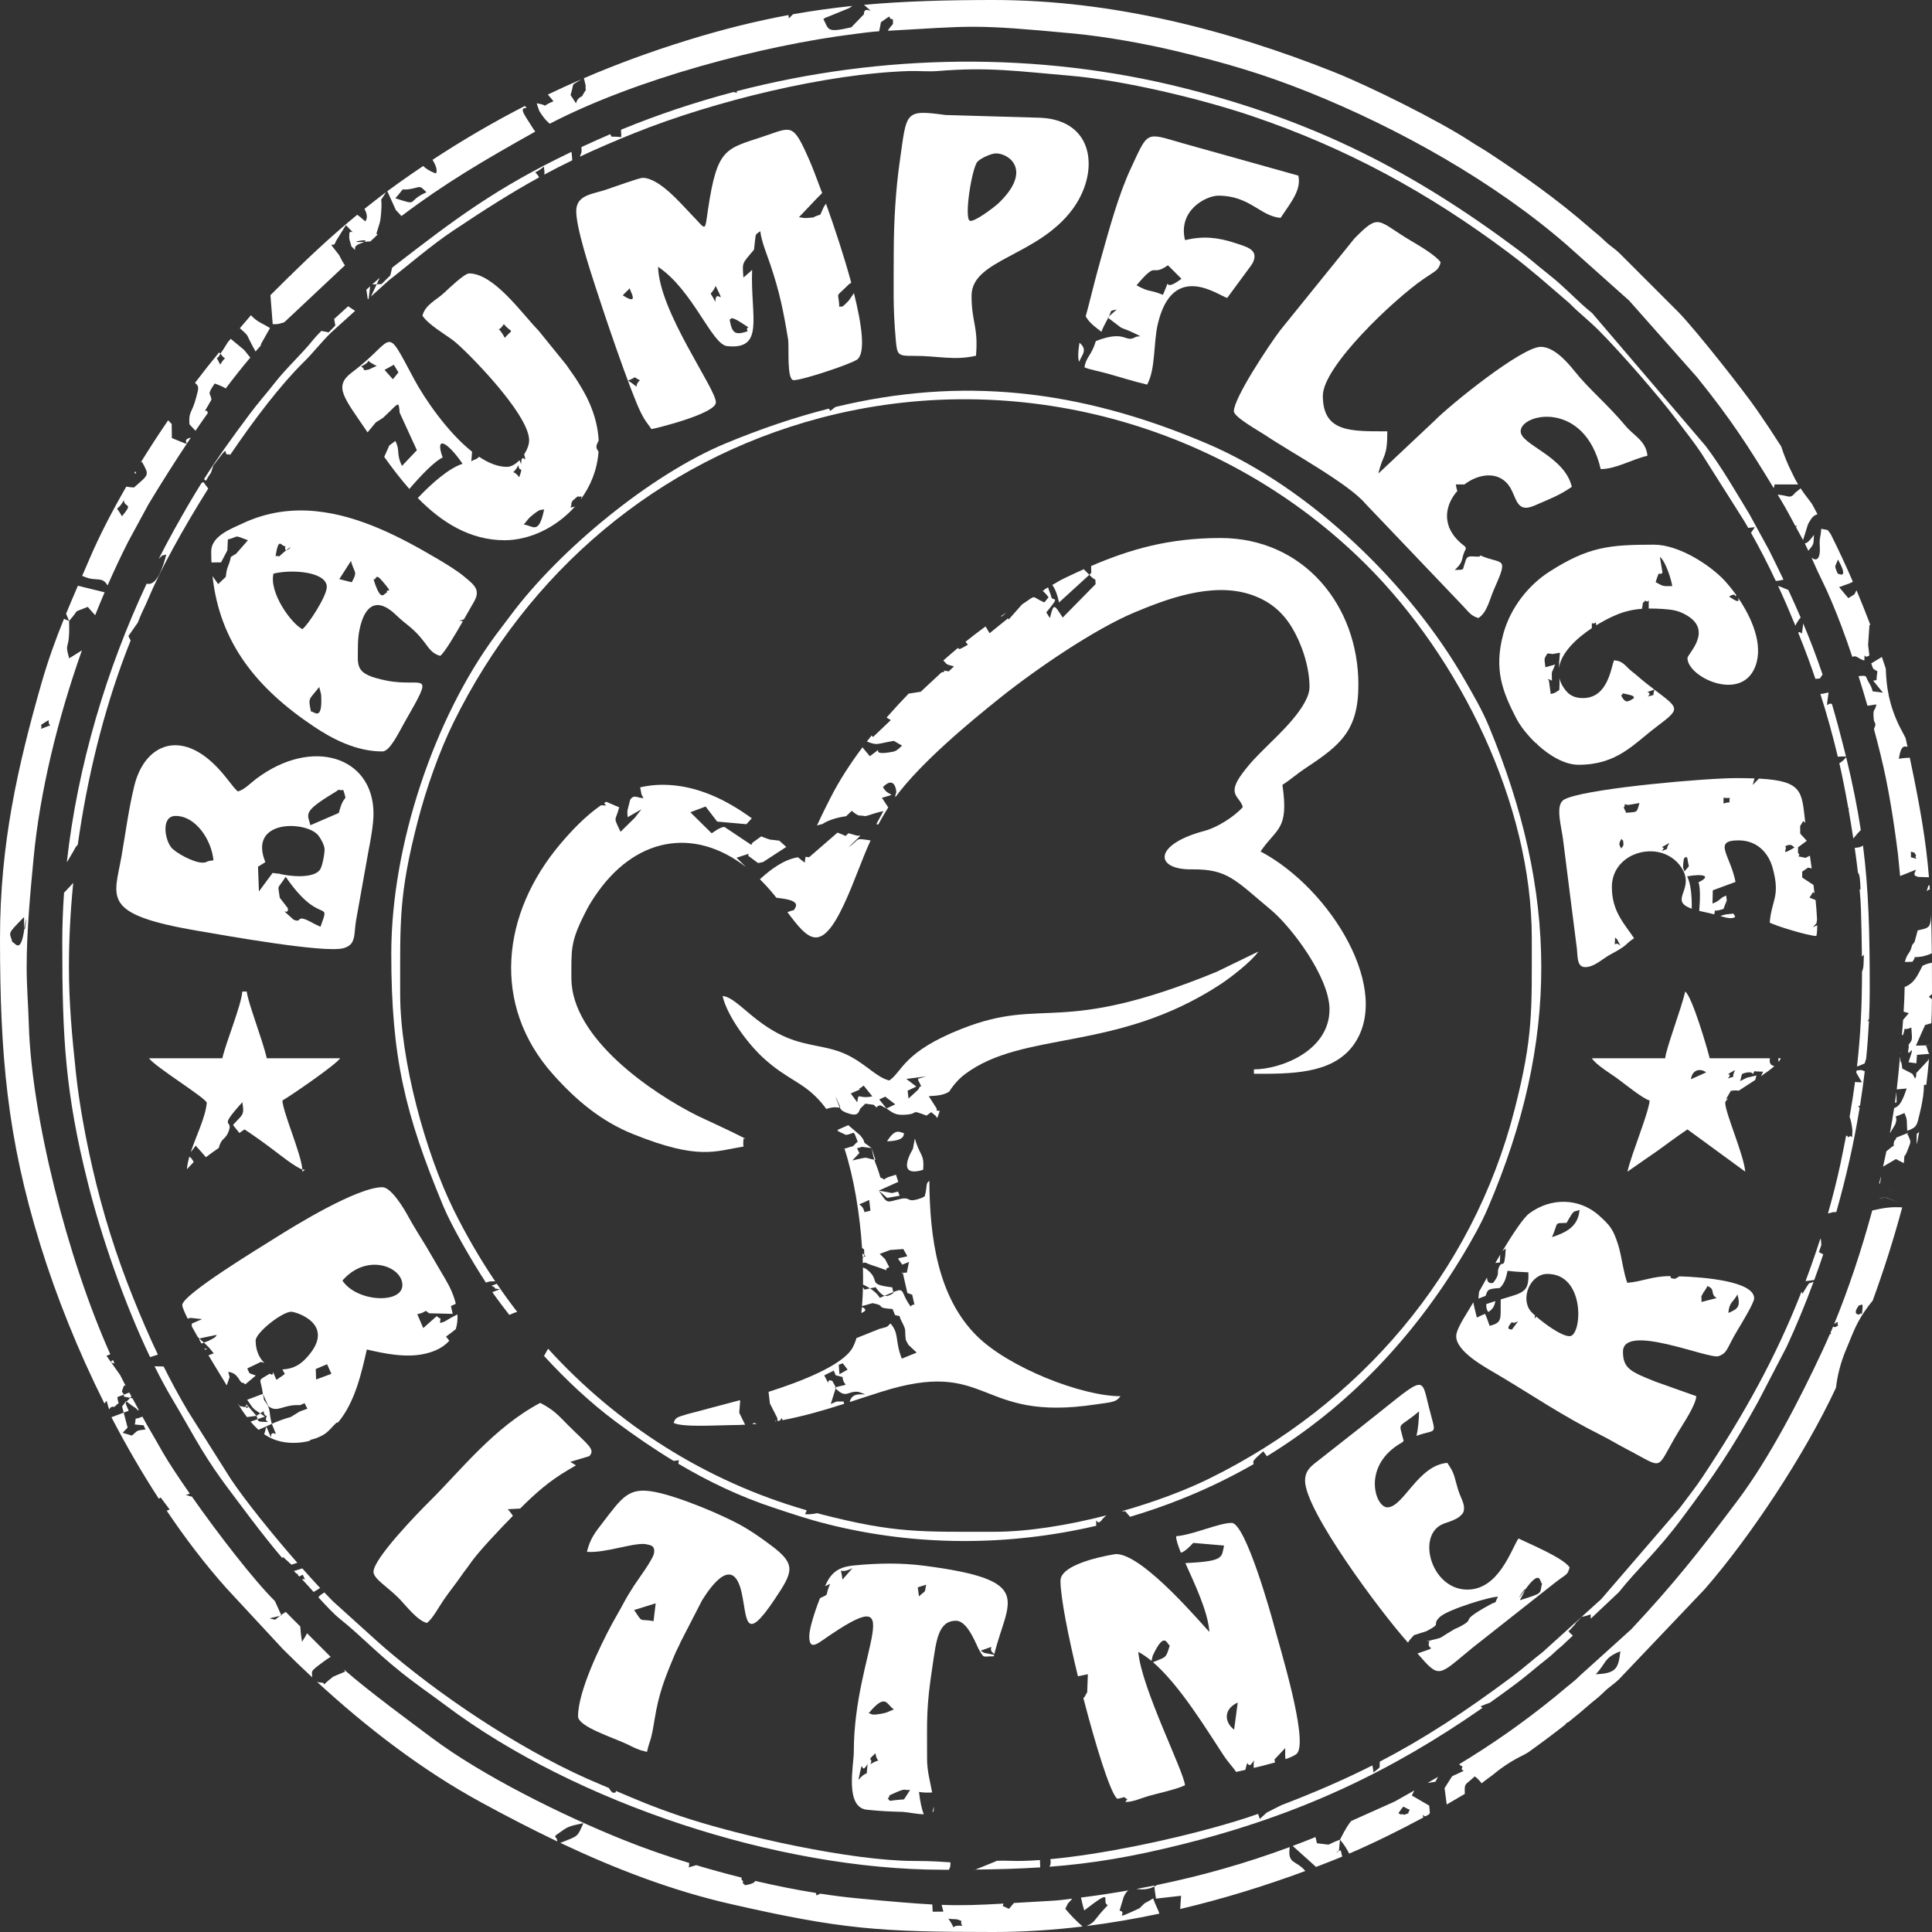 <?xml version="1.0" encoding="UTF-8"?> <svg xmlns="http://www.w3.org/2000/svg" xmlns:xlink="http://www.w3.org/1999/xlink" xml:space="preserve" width="400px" height="400px" version="1.1" shape-rendering="geometricPrecision" text-rendering="geometricPrecision" image-rendering="optimizeQuality" fill-rule="evenodd" clip-rule="evenodd" viewBox="0 0 400 400"><rect x="0" y="0" width="400" height="400" fill="#333333" stroke="none"/> <g id="Ebene_x0020_1">  <g id="_465948288"> <g id="_1221195688"> <g> <path fill="white" d="M5.52 200.23c0,-7.49 0.76,-15.49 1.43,-22.51 1.28,-13.63 4.97,-28.85 10.01,-43.07 -0.61,0.4 -1.45,0.91 -2.64,1.65 -1.08,-3.83 0.21,-1.06 -0.02,-7.74 -0.38,-0.14 -0.72,-0.29 -1.05,-0.45 -1.72,4.24 -3.3,8.57 -4.7,13.47 -4.85,16.99 -8.55,33.13 -8.55,52.67 0,24.1 1.46,41.22 8.34,63.46 3.32,10.72 7.83,21.99 13.28,32.87 0.13,-0.17 0.27,-0.36 0.45,-0.58 0.97,3.24 0,1 1.63,1.27 1.35,-1.38 0.78,-0.06 0.6,-2.02l2.47 -0.94c0.08,0.15 0.16,0.3 0.24,0.44l0.2 0.36c-1.47,1.76 -1.44,0.82 -0.56,2.97l-3.58 1.34c3.02,5.81 6.3,11.48 9.81,16.88 0.12,-0.08 0.24,-0.17 0.38,-0.27l1.87 2.5 -0.62 0.24c3.86,5.74 7.99,11.14 12.32,16l11.74 12.66c1.97,1.96 3.98,3.91 6.05,5.83 0.03,-1.32 -0.47,-1.08 1.48,-2.58 1.05,-0.8 1.8,-1.32 2.36,-1.64l-4.89 -4.89c-0.18,0.38 -0.49,0.93 -1.04,1.76 -0.27,-1.6 -0.3,-2.47 -0.36,-3.16l-3.01 -3.02c-0.19,0.13 -0.4,0.27 -0.62,0.41 -2.15,1.4 -0.92,1.35 -2.71,0.91l2.44 -0.58c-0.17,-0.34 -1.07,-2.35 -1.35,-2.98 -4.34,-4.3 -11.66,-13.76 -17.19,-21.63l-0.71 -0.16c0.09,-0.11 -0.41,-0.08 -0.61,-0.11 0.2,-0.08 0.52,-0.21 0.88,-0.35 -2.39,-3.43 -4.42,-6.51 -5.67,-8.68 -0.83,-1.44 -1.49,-2.68 -2.35,-4.1 -0.61,-1.02 -1.2,-2.08 -1.79,-3.16l-0.03 0c-1.95,0.92 -1.11,-0.39 -1.54,1.63l1.82 0.16 0.39 0.87c-2.16,0.22 -1.56,0.28 -2.82,1.26l-1.91 -0.57 1.03 -1.08 -1.14 -4.37 0.83 -1.1 1.41 1.06c1.53,0.87 0.45,0.79 1.23,0.79 -0.43,-0.81 -0.87,-1.62 -1.32,-2.44 -0.5,-0.13 -1.07,-0.2 -1.76,-0.35 -0.11,-1.6 -0.89,-0.06 0.02,-2.33l0.32 0.09c-0.38,-0.73 -0.76,-1.48 -1.14,-2.24l-2.82 -3.97 0.78 -0.34c-8.98,-20.04 -16.31,-49.46 -16.86,-68.16 -0.13,-4.46 -0.45,-7.77 -0.45,-11.98l0 0zm14.18 -72.85c0.64,-1.61 1.29,-3.19 1.96,-4.75l-5.53 -1.36c-0.84,1.95 -1.66,3.87 -2.45,5.79l0.62 1.5c2.48,-2.78 0.37,-1.47 3.86,-2.91l1.54 1.73 0 0zm2.57 -6.16c1.37,-3.14 2.8,-6.17 4.27,-9.07l4.21 -7.76c2.48,-4.11 5.49,-8.91 8.76,-13.78 -2.83,0.56 1.81,2.46 -3.93,0.08l-0.03 -2.91c-0.28,-0.28 -0.52,-0.54 -0.74,-0.76 -1.95,2.85 -3.87,5.8 -5.69,8.76 0.08,-0.06 0.17,-0.12 0.26,-0.18 1.61,2.87 1.45,2.6 -1.64,5.33 -0.69,-0.04 -1.21,-0.1 -1.59,-0.18 -3,5.19 -5.63,10.29 -7.6,14.92 -0.52,1.21 -1.04,2.39 -1.54,3.56l0.47 0.18c2.43,1.07 3.66,-0.2 4.79,1.81l0 0zm18.2 -32.03c0.84,-1.23 1.69,-2.46 2.56,-3.68 -0.35,-1.53 -1.55,1.37 0.75,-2.77 -0.16,-1.45 -1.07,-0.8 0.67,-3.34 1.01,0.36 1.75,0.69 2.29,1.02 1.69,-2.24 3.39,-4.4 5.08,-6.39l-1.28 -1.58 -2.77 -2.3 -0.64 0.74c-0.03,0.07 -0.06,0.13 -0.08,0.16l-0.87 1.37c-0.12,0.2 -0.35,0.52 -0.54,0.77 1.25,1.93 1.3,-0.04 -0.05,2.31 -1.11,-2.42 -0.77,-0.47 0.05,-2.31l-0.29 -0.21c-1.63,1.96 -3.3,4.07 -4.98,6.29 0.91,0.78 0.78,0.99 0.2,3.18 -0.83,3.16 -1.55,2.67 -1.35,5.39 0.6,0.67 1,1.09 1.25,1.35l0 0zm12.44 -16.42c0.35,-0.4 0.7,-0.8 1.05,-1.18l0.11 -0.43 1.83 -3.24c-1.6,-1.02 -2.68,-1.24 -3.94,-2.66l-2.3 2.69c2.28,2.07 0.93,0.72 3.25,4.82l0 0zm5.97 -6.07l12.54 -11.77c-0.36,-0.47 -0.69,-1.08 -1.22,-2.13 -2.88,-3.75 -1.1,-1.01 -0.68,-2.82l2.09 -3.37c2.77,2.89 0.5,0.24 0.72,2.15 -0.17,0.67 0.39,1.91 0.42,2.24 1.67,1.63 -0.17,0.23 1.53,-0.45 4.79,-1.78 -4.84,0.05 2.06,-0.56 0.07,0 0.2,0 0.33,0l1.16 -1.08 0.1 -0.54 -0.06 0.5 0.23 -0.22 0.08 -0.07 -0.25 -0.21c0.61,-2.1 0.8,-2.1 0.97,-4.15 0.36,-4.39 -0.63,-1.66 1.02,-4.43 -1.54,1.16 -3.02,2.3 -4.46,3.45 0.44,0.83 0.76,1.83 0.17,2.59 -0.82,-0.74 -1.33,-1.11 -1.66,-1.37 -4.85,3.97 -9.23,8.03 -13.76,12.47l0.12 0.1 -0.23 0c-1.35,1.33 -2.71,2.68 -4.11,4.08l0.47 6.01c1.16,-0.03 0.69,0.09 2.14,-0.31 0.05,-0.01 0.15,-0.05 0.28,-0.11l0 0zm24.24 -21.97c8.99,-6.79 16.93,-11.45 27.69,-17.48 -0.31,-0.44 -0.67,-0.98 -1.06,-1.62 -0.94,-1.54 -2.46,-3.42 -0.73,-3.25l-0.34 -0.45c-6.5,3.33 -12.84,7.03 -19.13,11.16 0.7,1.14 1.09,2.23 0.69,2.83 -1.19,-0.44 -2.03,-0.97 -2.63,-1.55 -0.88,0.6 -1.76,1.2 -2.64,1.8 -1.66,1.15 -3.25,2.29 -4.78,3.42l1.77 3.9 1.16 1.24 0 0zm30.71 -19.12c17.83,-9.27 43.95,-16.18 63.06,-18.57 1.83,-0.23 3.56,-0.47 5.13,-0.57l0.19 -0.93c0.04,-0.19 0.13,-0.62 0.18,-0.95 2.99,-2.13 0.99,-0.61 2.47,-0.61 0.01,1.61 0.23,0.46 -1,2.28l0.03 0.11c17.59,-0.99 17.53,-1.4 38.39,0.57 6.74,0.64 14.83,2.12 20.85,3.55 10.24,2.43 18.29,4.77 27.79,8.58 18.58,7.45 38.42,18.54 53.49,31.66l12.89 11.51 14.05 15.86c7.02,8.69 10.7,14.43 15.89,22.98l0.18 -0.78 0.98 0c-0.12,1.96 -0.27,0.71 0.45,1.64l1.9 -1.64 -0.11 0.79c0.17,1.21 -0.17,0.9 1.08,0.89 -1.2,1.48 -1.33,0.57 -3.66,0.44l-0.01 0 0.01 0 -0.01 0.01 0.68 1.11c1.03,1.71 2,3.54 3,5.4l0.27 -0.21c-0.07,0.19 -0.12,0.34 -0.14,0.45 0.37,0.69 0.74,1.38 1.13,2.06 0.11,0.2 0.21,0.39 0.31,0.58l1.04 -3.32 1.78 0.2c0.48,-0.54 0.74,-0.79 0.91,-0.96 -0.17,0.17 -0.43,0.42 -0.91,0.96l-1.78 -0.2c0.68,-1.17 0.97,-1.73 1.95,-2.03 -0.62,-1.13 -1,-1.97 -1.31,-2.38 -0.86,-1.12 -1.58,-2.06 -2.24,-3.06l0.01 0.13c-2,-0.44 -0.75,-0.39 -2.11,-0.07l0.11 -0.79 1.53 0c-0.43,-0.71 -0.84,-1.49 -1.26,-2.4 -0.93,-1.82 -1.64,-3.62 -2.24,-5.46 -1.59,-2.5 -3.24,-4.99 -4.96,-7.47 -2.8,-4.07 -12.52,-16.4 -16.17,-20.19l-12.2 -12.2c-1.26,-1.25 -1.99,-1.54 -3.24,-2.75 -1.3,-1.26 -1.9,-1.64 -3.2,-2.78 -6.58,-5.74 -13.6,-10.71 -20.88,-15.48 -1.39,-0.91 -2.29,-1.38 -3.69,-2.3 -6.44,-4.23 -20.84,-11.41 -28.39,-14.41 -21.95,-8.72 -45.91,-14.86 -70.3,-14.86 -9.87,0 -18.54,0.24 -26.87,1 3.09,2.74 -0.08,-0.29 -0.01,1.95l-2.61 2.7c-5.21,1.22 -4.64,0.46 -5.79,-1.71 0.21,-0.13 0.72,-0.48 0.65,-0.34l4.73 -1.94c0.23,-0.14 0.4,-0.3 0.6,-0.43 -4.12,0.43 -8.18,0.99 -12.27,1.72 -1.31,1.32 -0.71,0.84 -0.95,0.17 -6.7,1.24 -13.53,2.93 -20.94,5.22 -7.45,2.31 -14.55,4.9 -21.4,7.85l0.36 1.49c-0.12,1.96 0.59,-0.21 -0.73,2.23 -2.13,0.96 -0.33,2.82 -2.39,-0.24 0.93,-2.96 -0.19,-1.66 2.21,-3.24 -2.33,1 -4.63,2.05 -6.91,3.14l1.16 1.39c-3.32,1.41 -0.24,0.94 -3.48,0.42 0.1,0.29 0.47,1.48 0.59,1.68 1.21,1.88 1.67,2.13 2.13,2.56l0 -0.01zm259.82 86.87c0.26,0.52 0.51,1.03 0.75,1.55 1.24,-1.5 1.03,-1.29 1.16,-3.3 -1.05,1.48 -1.61,1.81 -1.91,1.75zm1.41 2.99c0.63,1.4 1.23,2.8 1.93,4.2 1.5,3.03 2.96,6.5 4.34,10.18l0.01 0.01 -0.01 0c0.75,2 1.48,4.06 2.17,6.14 0.91,-0.4 1.07,0.33 2.49,0.76 0.14,-2.25 -0.21,-0.12 1.04,-1.07 0.46,0.98 -0.48,1.7 1.02,0.48 0.34,-0.28 0.76,-1.2 1.02,-1.74 -0.26,0.54 -0.68,1.46 -1.02,1.74 -1.5,1.22 -0.56,0.5 -1.02,-0.48l-0.26 -2.16 2.23 0.69 -2.23 -0.69 0.28 -4.11c0.06,0.13 0.15,0.19 0.18,0.41l0.56 1.03 -0.56 -1.03c-0.03,-0.22 -0.12,-0.28 -0.18,-0.41l0.2 0.01 -0.01 -0.03 -0.1 0c0.02,-0.04 0.04,-0.08 0.06,-0.12 -0.91,-2.39 -1.85,-4.74 -2.83,-7.07l-0.44 0.85 -1.8 0.36c2.33,-4.61 -0.14,2.49 0.89,-1.75 0.37,-1.56 0.42,0.3 -0.14,-0.86l0.74 -0.37c-1.45,-3.35 -2.99,-6.66 -4.62,-9.92 -0.21,-0.26 -0.41,-0.52 -0.6,-0.78 -0.27,-0.06 -0.58,-0.12 -1.33,-0.26 -0.16,2.18 -0.41,1.59 -0.3,3.78 0.16,3.13 -1.13,2.49 -1.16,2.52 0.54,-2.93 0.72,-1.33 -1.19,-1.72 1.91,0.39 1.73,-1.21 1.19,1.72 -0.24,-0.14 -0.41,-0.23 -0.55,-0.31l0 0zm9.73 24.52c0.65,2.06 1.27,4.12 1.85,6.13l1.85 -0.28c-0.35,1.73 -0.75,0.57 -0.56,2.97 0.09,1.15 0.72,0.68 0.05,2.12 0.48,1.81 0.94,3.55 1.34,5.2 1.64,6.58 2.77,13.82 3.64,20.76l0.44 4.49c0.22,-0.09 0.5,-0.2 0.88,-0.36l0.95 1.22c0.06,-0.12 0.23,0.28 0.34,0.43 -1.39,0.6 -1.76,0.53 -1.97,0.7 0.21,-0.17 0.58,-0.1 1.97,-0.7 -0.11,-0.15 -0.28,-0.55 -0.34,-0.43l-0.95 -1.22 2.41 -0.96c-0.24,0.71 -0.82,1.22 0.53,1.5 -0.36,0.89 0.34,0.98 -0.42,0.77l1.64 1.14 0.04 3.19c0.21,-0.12 0.42,-0.48 0.48,-0.36l0.67 -0.74 -0.67 0.74c-0.06,-0.12 -0.27,0.24 -0.48,0.36l-0.04 -3.19 -1.64 -1.14c0.76,0.21 0.06,0.12 0.42,-0.77l2.15 0.07c-0.61,-7.5 -1.77,-14.29 -3.97,-24.76 -0.65,0.03 -1.41,0.08 -2.26,0.23 0.37,-2.39 0.83,-2.74 1.79,-2.47 -0.13,-0.59 -0.26,-1.19 -0.39,-1.81l-1.32 -2.53c-2.12,-4.41 -2.66,-7.94 -2.79,-11.86 -0.27,-0.81 -0.54,-1.61 -0.81,-2.41l-2.2 1.33c-1.7,0.4 -2.5,0.14 -2.88,1.83 0.38,-1.69 1.19,-1.43 2.88,-1.83 0.5,1.39 0.22,0.98 1.29,1.65 -0.45,2.51 0.25,1.56 -0.88,1.94l2.02 2.48c-3.37,-0.61 -1.36,0.46 -2.89,-2.05 -0.91,-1.51 -0.19,-1.55 -2.17,-1.38l0 0zm9.55 64.36c-0.03,1.63 -0.1,3.27 -0.21,5.11l1.07 0.3 -1.18 1.39c-0.07,0.98 -0.15,2.01 -0.25,3.14l0.23 0c0.81,-2.42 -0.52,-0.59 1.72,-1.55 0.26,3.12 0.13,2.43 -0.59,3.65 -0.78,-1.35 1.22,-1.97 -1.22,-0.87 0.17,1.53 -0.23,0.5 1.3,1.18 -0.76,3.68 1.83,-2.28 -0.07,3.22l1.62 0.23c0.15,-0.13 0.48,-0.43 0.55,-0.28l0.85 -0.71c0.66,0.31 0.67,0.3 0.75,0.29l0.48 -0.27 0.01 -0.06 -0.49 0.33c-0.08,0.01 -0.09,0.02 -0.75,-0.29l-0.85 0.71c-0.07,-0.15 -0.4,0.15 -0.55,0.28l0.13 -1.75 2.56 -0.22c-0.54,-0.74 -0.2,-0.94 -0.78,-1.78l0.94 0.02 0 0.01 -2.94 0.05 1.9 -4.26c-0.36,2.82 -0.46,0.84 0.86,1.57l0.36 -1.93 0.08 0.06c0.07,-1.68 0.11,-3.35 0.12,-5.03 -0.27,0.15 -0.31,0.22 0.01,-0.5 -0.32,0.71 -0.28,0.65 -0.01,0.5l0 -0.01c-0.12,-0.12 -0.32,-0.28 -0.64,-0.5l0.65 -0.6 0 0 0 -0.03c0,-2.29 -0.01,-4.42 -0.02,-6.42 -0.59,0.11 -1.11,0.21 -1.94,0.62l0.06 -1.94c0.88,-0.23 1.38,-0.41 1.86,-0.64 -0.02,-2.9 -0.07,-5.51 -0.16,-7.95 -0.08,2.64 -0.38,2.71 -2.76,3.2l-0.6 2.23c-0.06,0.14 -0.23,0.53 -0.27,0.46 -0.04,-0.08 -0.21,0.3 -0.31,0.44l-1.59 0.33 1.59 -0.33c-0.45,1.91 -0.97,1.38 -1.48,3.42l0 0.99 -0.02 -0.09 0.02 0.09c1.4,0.55 0.49,0.41 -0.01,2.11 0.5,-1.7 1.41,-1.56 0.01,-2.11l0 -0.99 1.57 -0.05c1.2,-1.58 -0.68,-0.65 2.15,-1.11l-0.06 1.94c-1.13,2.2 -1.72,3.59 -3.7,4.4l0 0zm-0.87 13.42l-0.04 0.47c0.03,-0.12 0.07,-0.22 0.04,-0.47zm-0.08 0.94c-0.11,1.11 -0.22,2.29 -0.34,3.57 -0.1,1.07 -0.22,2.16 -0.35,3.27l2.06 -0.19c-0.94,2.8 -1.53,3.69 -2.6,4.06 -0.26,1.71 -0.55,3.46 -0.88,5.23l1.11 -1.86c0.89,-2.47 -1.3,-0.94 1.9,-2.35 0.72,1.57 0.42,1.7 0.59,3.68 2.07,-0.74 2,-1.21 2.56,-3.52 1.57,-6.44 0.3,-6.01 1.38,-5.99 0.22,-1.76 0.4,-3.52 0.56,-5.29l-2.64 2.85c0,0.9 0.03,0.47 -0.24,1.15l-0.38 -0.71c-0.05,-0.07 -0.14,-0.23 -0.2,-0.3l-2.07 -1.07c-0.3,-2.61 -0.31,-0.19 -0.46,-2.53l0 0zm-0.76 7.33c-0.09,0.75 -0.19,1.5 -0.3,2.27 0.1,-0.03 0.21,-0.05 0.34,-0.08l-0.04 -2.19zm-2.07 12.31c-0.22,1.06 -0.45,2.13 -0.69,3.19l2.65 -1.57 1.65 0.85c-1.28,1.27 -1.11,-0.51 -0.82,1.5 0.36,2.41 -0.87,0.37 1.36,1.68 -2,0.73 -1.5,0.85 -2.46,1.89 -0.07,0.07 -0.3,0.39 -0.36,0.29 -0.05,-0.09 -0.25,0.19 -0.38,0.28 -0.15,-1.75 0.38,-0.77 -0.54,-1.69 -0.58,0.84 -1,0.86 -0.08,1.88l-0.6 1.25 0.12 0 -1.48 0.17c-0.19,-0.46 -0.29,-0.78 -0.38,-0.99 0.09,0.21 0.19,0.53 0.38,0.99 -0.15,-0.07 -0.36,-0.14 -0.58,-0.22 0.22,0.08 0.43,0.15 0.58,0.22l0.74 -0.04c-0.83,2.33 1.17,0.8 -1.47,1.82 -0.11,-0.12 -0.22,-0.16 -0.32,-0.17 0.1,0.01 0.21,0.06 0.32,0.17 2.64,-1.02 0.64,0.51 1.47,-1.82l0.74 -0.13 2.76 1.07c0.78,-3.4 1.1,-3.5 1.91,-3.91 -0.81,0.41 -1.13,0.51 -1.91,3.91l-2.88 -1.07 0.6 -1.25 0.62 -0.19c0.13,-0.09 0.33,-0.38 0.38,-0.28 0.06,0.1 0.29,-0.22 0.36,-0.29 0.96,-1.04 0.46,-1.16 2.46,-1.89 0.63,-1.04 -0.55,-0.42 0.84,-0.91 -1.39,0.49 -0.21,-0.13 -0.84,0.91 -2.23,-1.31 -1,0.73 -1.36,-1.68 -0.29,-2.01 -0.46,-0.23 0.82,-1.5l0.12 -1.53c0,0 0.16,0.18 0.68,-1.22 0.7,-1.88 0.73,-1.42 0.08,-3.06 -0.7,-0.1 1.13,-0.94 -1.37,0.09 -2.06,0.86 -0.43,0.03 -1.5,1.14l0.14 -1.33 -1.1 0.06 1.1 -0.06 -0.14 1.33c-0.39,1.47 0.44,0.52 -0.67,1.34 -0.51,-0.42 -0.68,-0.42 -0.72,-0.36 0.04,-0.06 0.21,-0.06 0.72,0.36 -0.51,0.45 -0.79,0.66 -0.95,0.77l0 0zm-1.17 5.26c-0.11,0.5 -0.23,0.99 -0.35,1.49 0.23,-0.19 0.17,0.14 0.35,-1.05 0.01,-0.02 0.01,-0.19 0,-0.44zm-1.76 7c-2.23,8.23 -4.95,16.37 -7.89,23.52 1.44,-0.97 0.35,-0.02 0.86,0.3l-0.68 0.36c-0.05,-0.01 -0.28,-0.09 -0.33,-0.11 -0.01,0 -0.04,-0.02 -0.06,-0.04 -0.19,0.43 -0.37,0.87 -0.55,1.3 0.05,0.04 0.11,0.09 0.17,0.14 -0.13,0.07 -0.23,0.14 -0.32,0.19 -0.51,1.18 -1.02,2.33 -1.54,3.44 -4.67,10.02 -11.02,22.27 -17.47,30.86 -8.04,10.72 -13.27,17.32 -22.06,26.73l-9.43 8.52c-1.31,1.1 -1.67,1.66 -3.16,2.82 -1.25,0.97 -2.01,1.69 -3.28,2.71 -7.03,5.69 -13.1,9.85 -19.79,13.92 0.09,0.11 0.26,0.26 0.72,0.48 -0.92,1.46 2.14,0.04 -2.16,1.99l-1.58 2.47 0.45 3.39c1.26,-0.73 2.51,-1.46 3.74,-2.19 -0.06,-2.39 -0.05,-1.65 2.06,-3.63 0.18,0.14 0.44,0.34 0.55,0.44 0.34,0.34 0.62,0.67 0.88,0.99 1.04,-0.86 1.75,-1.28 2.68,-2.04 1.73,-1.43 3.81,-2.76 5.82,-3.73 0.38,-0.18 0.77,-0.41 1.18,-0.67 2.66,-1.9 5.37,-3.92 7.76,-5.81l-0.02 -0.16 0.57 -0.28c1.51,-1.2 2.88,-2.34 4.02,-3.35 1.29,-1.15 1.95,-1.51 3.22,-2.77 1.27,-1.26 1.98,-1.54 3.23,-2.75l17.73 -18.64c9.51,-10.91 20.77,-27.94 27.17,-41.7 0.31,-2.64 0.99,-5.31 2.1,-7.92 1.57,-3.71 2.08,-5.6 4.68,-9.07 0.46,-0.62 0.65,-0.82 0.81,-1.01 2.3,-6.31 4.37,-12.77 6.12,-19.33 -2.52,-0.18 -4.13,0.19 -6.2,0.63l0 0zm-89.91 117.27c-0.71,0.42 -1.43,0.83 -2.16,1.26l1.63 -0.25c0.19,-0.38 0.36,-0.71 0.53,-1.01l0 0zm-4.89 2.81c-1.31,0.75 -2.67,1.51 -4.08,2.3l-9 4.03c-0.45,0.53 -1.13,1.48 -2.32,3.87 0.84,0.96 1.36,1.82 1.91,2.88 5.09,-2.19 10.3,-4.76 15.35,-7.48 -0.3,-0.94 -0.05,-0.29 0.43,-0.24 0.24,-0.12 0.47,-0.25 0.7,-0.38 0.07,-0.09 0.15,-0.2 0.22,-0.34l-0.14 -1.5 -3.6 -2.09 0.53 -1.05 0 0zm-20.48 9.64l-0.45 0.2c-1.42,0.57 -2.84,1.12 -4.26,1.65l4.83 4.35c1.09,-0.41 2.17,-0.83 3.25,-1.26 0.72,-0.29 1.44,-0.58 2.17,-0.88l-0.3 -1.3c-1.74,0.52 -0.36,0.65 -0.35,-0.19l0.19 -2.01c-3.5,1.27 -1.02,1.12 -4.77,0.74l-0.31 -1.3 0 0zm-5.32 2.08c-9.05,3.35 -18.09,5.92 -27.45,7.85 -1.84,1.15 -3.22,0.91 -4.33,0.84 1.25,-0.23 2.5,-0.47 3.74,-0.72 0.01,0.39 0.11,1.18 0.34,2.71l5.2 -0.59 -0.19 2.74c8.86,-2.09 17.56,-4.78 25.91,-7.87 -1.86,-2.29 -3.75,-1.31 -3.22,-4.96l0 0zm-33.41 8.98c-3.23,0.56 -6.5,1.06 -9.82,1.48 0.11,0.28 0.17,1 0.68,2.66 6.6,-5.1 3.3,-1.66 4.89,-1.1 -3.19,3.33 -2.42,3.42 -4.42,4.33 5.06,-0.63 10.09,-1.5 15.08,-2.56 -0.19,-0.74 -0.78,-1.69 -1.29,-3.16 -2.28,1.45 -1.07,0.33 -2.81,2.04 -6.18,2.88 -2.18,0.82 -4.14,0.5l0.85 -2.82c0.3,-0.71 0.62,-1.13 0.98,-1.37l0 0zm-11.61 1.71c-1.53,0.19 -2.98,0.37 -4.3,0.44 -3.04,0.17 -5.58,0.32 -7.79,0.45 -0.32,0.38 -0.67,0.78 -1.01,1.21l-1.31 -0.58c0.07,-0.2 0.13,-0.36 0.17,-0.5 -5.14,0.29 -8.47,0.42 -12.81,0.26l0.35 1.4 -2.21 0.02 -0.07 -1.5c-3.73,-0.2 -8.36,-0.59 -15.31,-1.25 -2.55,-0.24 -5.18,-0.57 -7.87,-0.99 -0.2,0.07 -0.46,0.19 -0.8,0.38 -0.04,-0.2 -0.08,-0.37 -0.12,-0.52 -4.11,-0.66 -8.33,-1.51 -12.55,-2.49 -0.28,0.44 -0.78,0.64 -2.09,0.89 -0.15,-0.21 -0.71,-0.44 -0.47,-0.63 0.21,-0.16 -0.32,-0.49 -0.31,-0.62l0.03 -0.33c-3.17,-0.79 -6.32,-1.66 -9.4,-2.58l-1.55 0.47c0.06,-0.11 0.08,-0.49 0.12,-0.91 -4.81,-1.48 -9.42,-3.1 -13.63,-4.79 -12.49,-5.01 -29.23,-13.29 -39.65,-21.11 -4.39,-3.29 -13.04,-9.62 -18.22,-14.17l0.25 0.44 -2.49 1.05c-3.57,2.83 -0.62,1.2 -2.78,1.2l-0.55 -0.13c10.32,9.51 21.81,18.32 33.94,24.93 5.16,2.81 10.43,5.55 15.8,8.11 -0.06,-1.49 -1.61,-0.41 1.43,-2.5 1.22,-0.83 2.58,-0.95 3.98,-1.29 -1.35,3.04 -1.01,2.56 -4.77,4.09 11.29,5.34 23.04,9.87 35.23,12.65 23.01,5.25 30.81,5.8 54.5,5.8 6.12,0 12.27,-0.4 18.38,-1.14 -1.24,-1.1 -2.56,-2.42 -3.57,-3.67 0.88,-1.71 0.07,-0.5 1.45,-2.09l0 0zm-198.31 -110.84c-0.1,-0.22 -0.21,-0.45 -0.31,-0.68 -0.78,0.39 -0.19,0.68 0.31,0.68zm370.26 -32.73l0.06 -1.26 0.26 0.01 -0.26 -0.01 -0.06 1.26zm5.79 -35.13l-0.06 -0.73 0.09 0.06 -0.09 -0.06 0.06 0.73zm-5.81 -27.56c0.19,0.28 0.14,0.4 0.04,0.42 0.1,-0.02 0.15,-0.14 -0.04,-0.42zm0.02 0.27c0.34,0.04 0.98,0.18 2.14,0.53 -0.93,-2.42 -0.45,-2.03 -2.29,-2.11 1.84,0.08 1.36,-0.31 2.29,2.11 -1.16,-0.35 -1.8,-0.49 -2.14,-0.53zm-9.88 -49.35l0.25 -0.16c-0.08,-0.18 -0.15,-0.32 -0.28,-0.47 -0.2,-0.25 -0.24,-0.33 -0.3,-0.38 0.06,0.05 0.1,0.13 0.3,0.38 0.13,0.15 0.2,0.29 0.28,0.47l-0.25 0.16zm13.26 96.6c-0.14,0.12 -0.3,0.25 -0.49,0.39 -0.06,0.96 -0.05,1.66 0.01,2.17 0.17,-0.85 0.33,-1.7 0.48,-2.56l0 0zm-61.86 107.52c-0.42,3.39 -0.69,4.59 -5.1,4.76 2.22,-2.33 1.66,-3.42 5.1,-4.76zm-139.14 55.35c0.29,0.11 1.6,0.1 1.78,0.15 1.72,0.53 0.38,0.2 1.12,1.33 -3.24,-0.24 -0.71,1.62 -2.9,-1.48zm93.83 -21.6c-0.3,0.09 -0.43,-0.16 -0.65,-0.23 1.45,-1.92 0.6,-1.36 2.36,-0.71 -0.89,1.43 0.62,0.3 -1.14,1.04 -0.07,0.02 -0.32,-0.17 -0.57,-0.1l0 0zm-262.36 -277.71l0.39 0.16c0,-0.08 -0.12,-0.26 -0.17,-0.51l-0.22 0.35 0 0zm54.04 -56.87c2.58,-2.83 0.34,-1.36 3.4,-1.98 1.92,-0.37 1.54,-0.78 3.04,0.74 -4.32,1.89 -1.34,2.9 -6.44,1.24l0 0zm-76.8 151.18c-0.77,5.72 -2.04,2.7 -2.49,2.84 -0.54,-2.17 -1.31,-1.42 2.42,-5.21 -0.05,7.13 0.87,-3.71 0.07,2.37l0 0zm20.21 -85.34c-1.56,-2.69 -1.14,-0.54 0.36,-3.31 0.25,1.72 2.09,0.31 -0.36,3.31zm-14.84 43.28l-1.92 0.72c0.33,-1.08 -0.59,-0.45 0.83,-1.35 1.46,-0.93 0.23,-0.02 1.09,0.63zm389.13 34.01c-0.68,-0.07 -0.93,1.21 -0.27,-0.88l0.21 0 0.06 0.88 0 0zm-5.2 19.49c0.05,0.03 0.07,0.02 0,0.07 0.07,-0.05 0.05,-0.04 0,-0.07zm-7.68 -57.43c0.35,0.47 0.59,0.47 0.28,0.98 0.31,-0.51 0.07,-0.51 -0.28,-0.98zm4.11 91.03c0.01,0.07 0.12,0.13 0.05,-0.28 0.07,0.41 -0.04,0.35 -0.05,0.28zm-6.85 -114.21l-1.8 0.36c2.33,-4.61 -0.14,2.49 0.89,-1.75 0.37,-1.56 0.42,0.3 -0.14,-0.87l-2.11 0.76 1.91 2.28 1.25 -0.78 0 0zm-3.47 -4.32c0.05,-0.04 2.53,1.47 0.07,-2.89 -0.63,1.71 -0.82,1.04 -0.07,2.89zm-9.71 -18.44l0.24 0 -2.59 0c-0.12,1.96 -0.27,0.71 0.45,1.64l1.9 -1.64 0 0zm14.84 170.83c0.21,-1.79 -0.41,-0.66 -0.7,-0.9 -1.48,2 -0.07,1.87 0,1.97 0.88,-0.93 0.44,1.04 0.7,-1.07l0 0zm14.2 -59.27l-1.22 0.35c-0.36,2.83 -0.46,0.85 0.86,1.58l0.36 -1.93zm-29.15 -110.77c0.17,1.21 -0.17,0.9 1.08,0.89l1.03 -0.82c-2,-0.44 -0.75,-0.4 -2.11,-0.07l0 0zm20.25 145.56l0.62 -0.2c-0.15,-1.74 0.38,-0.76 -0.54,-1.68 -0.58,0.84 -1,0.86 -0.08,1.88zm4.32 -29.95l-0.08 -0.31c-0.78,-1.35 1.22,-1.97 -1.22,-0.87 0.17,1.53 -0.23,0.5 1.3,1.18zm0.43 -40.39l0 1.17c2.16,0.68 0.42,0.01 1.1,-0.34 -0.96,-1.25 0.39,-0.24 -1.1,-0.83z"></path> </g> <path fill="white" d="M166.63 178.6c-0.41,-0.28 -0.89,-0.66 -1.42,-1.11 -2.9,0.46 -5.61,2.46 -7.88,4.55 1.02,1.01 2.02,2.11 3,3.31 0.14,0.17 0.27,0.34 0.4,0.51 0.33,0.03 0.75,0.09 1.31,0.18 4.26,0.61 2.34,2.05 2.37,2.38 -0.76,0.17 -1.13,0.33 -1.38,0.44 4.27,5.67 6.86,8.78 11.73,-1.67 2.14,-4.6 3.5,-8.82 5.48,-13.19 -0.1,-0.02 -0.21,-0.03 -0.32,-0.05 -3.1,-0.46 -1.79,-0.23 -4.26,1.49l2.47 -2.4c-0.29,-0.04 -0.66,0 -0.86,-0.07l-1.61 -0.46 -0.56 0.56 -1.7 -0.69 -5.88 5.1c-0.25,-0.04 -0.5,-0.07 -0.74,-0.08 -0.09,0.44 -0.14,0.84 -0.15,1.2l0 0zm-3.84 -3.25c-0.45,-0.41 -0.93,-0.84 -1.43,-1.29l-1.21 -0.16c-0.21,-0.01 -0.49,-0.02 -0.69,-0.07 -0.24,-0.03 -1.57,-0.54 -1.86,-0.66l-1.81 1.3 -0.23 0.46 -5.58 -3.73c-1.01,0.06 -2.38,1.2 -2.64,1.32l-4.41 -4.35 3.16 -1.19 2.39 3.12 6.06 0.54 1.11 -1.22c-5.02,-3.65 -11.3,-6.94 -18.48,-6.94 -1.63,0 -3.17,0.19 -4.63,0.53l0.28 1.48c0.07,0.19 0.28,0.48 0.42,0.72 -1.17,0.13 -1.94,-0.91 -2.78,0.39l-0.53 2.1c-0.1,0.46 0.01,0.99 0.02,1.49l2.85 -1.64 -1.37 1.76 -2.95 2.9c-1.59,-3.32 -1.09,-1.98 -0.28,-5.06l-2.68 -1.15c-0.15,0.09 -0.29,0.18 -0.44,0.28l0.39 0.49 -1.04 -0.05c-3.32,2.31 -6.06,5.24 -8.3,7.87 -12.39,14.56 -14.42,33.53 -1.63,47.85 4.66,5.23 9.87,9.68 16.61,12.38 13.59,5.45 16.91,3.52 22.85,2.55 -0.13,-0.35 -0.07,-0.75 -0.03,-1.64 0.16,0.01 0.3,0.02 0.43,0.03 -3.2,-1.66 -8.92,-4.24 -9.83,-4.69 -9.69,-4.82 -26.23,-16.18 -26.23,-28.54 0,-5.85 -0.21,-7.43 2.6,-13.05 0.84,-1.67 1.18,-2.3 2.18,-3.8 8.19,-12.34 20.53,-14.59 31.38,-6.16l-1.97 -1.93 2.52 -0.83 -0.11 0.41 2.06 1.52 1.02 -0.21 4.81 -3.13 0 0zm19.05 -4.64c0.62,-1.16 1.3,-2.33 2.06,-3.54l-1.31 -1.99c3.59,-1.09 1.3,-0.06 0.22,-2.23 2.52,-2.56 2.81,0.98 2.75,1.14 -0.17,0.39 -0.22,0.7 -0.19,0.96 5.32,-7.18 15.17,-15.36 21.7,-20.58 7.55,-6.03 19.57,-14.24 27.87,-17.7 6.24,-2.6 15.9,-6.38 24.01,-3.67 3.96,1.32 6.55,3.6 8.47,6.72 1.87,3.04 3.7,7.91 3.7,12.41 0,4.04 -6.46,9.91 -8.86,12.31 -2.06,2.06 -3.27,3.21 -5.03,5.56 -3.39,4.52 -0.52,4.74 0.08,6.99 -1.71,1.96 -5.27,4.23 -7.95,4.94 -10.67,2.83 -10.33,8.05 -2.66,7.96 7.49,-0.08 8.96,2.16 16.46,8.41 4.17,3.47 12.1,13.92 12.1,20.58 0,8.61 -10.13,12.42 -15.65,12.42l0 0.92c7.47,0 16.03,0.12 20.47,-5.77 8.45,-11.2 -4.45,-32.51 -19.09,-40.26 3.27,-4.88 5.91,-4.35 4.52,-13.79 1.88,-1.22 2.98,-2.27 4.87,-3.52 7.16,-4.72 10.86,-7.75 10.86,-17.21 0,-16.45 -11.35,-30.38 -28.54,-30.38 -10.66,0 -18.71,2.32 -26.8,5.8l0.04 1.4 -0.41 0.42c1.61,1.72 1.15,0.18 1.3,1.93l-6.81 6.92c-1.78,-2.71 -1.84,-3.15 -2.65,0.11l-0.75 -1.18c3.34,-3.98 1.08,-1.97 1.01,-3.38 -0.35,-0.9 -0.52,-1.45 -0.64,-1.79 -0.2,0.11 -0.4,0.21 -0.59,0.31 -0.74,0.89 -0.89,-0.35 0.7,1.73l-0.87 1.06c-2.99,-1.26 -1.34,-1.73 -4.62,0.41l-2.79 3.15 -0.1 -0.28 -3.84 3.1 -0.82 -1.4c-0.23,0.16 -0.45,0.33 -0.68,0.49 -1.14,0.84 -2.31,1.74 -3.48,2.68l0.49 0.61c-1.68,0.94 -1.74,1.08 -2.05,0.66 -1.01,0.84 -2.02,1.71 -3.03,2.6 0.95,1.05 0.59,0.75 2.2,1.23l-1.08 1.03c-2.48,-0.43 0.22,0.01 -1.5,0.21l-4.31 4.01 -2.5 0.39c-1.56,1.61 -3.09,3.27 -4.56,4.95l0.87 0.53 -3.69 3.51c-0.09,-0.12 -0.19,-0.23 -0.28,-0.33 -0.33,0.42 -0.66,0.83 -0.98,1.25 2.2,0.89 1.99,0.48 5.57,-0.13l1.72 0.99c-1.31,1.21 -1.34,1.18 -2.78,1.41 -4.53,0.7 0,-2.09 -3.9,0.78l-1.53 -1.84c-2.59,3.46 -4.84,6.95 -6.57,10.36 -0.63,1.24 -1.77,3.46 -2.84,5.82 0.25,-0.09 0.61,-0.19 1.12,-0.3 1.19,-0.81 3.07,-1.37 4.91,-1.62l1.17 -1.12c0.55,0.48 1,0.79 1.41,0.96 0.5,0.02 0.97,0.06 1.38,0.14 0.75,-0.13 1.62,-0.53 3,-0.87 0.16,-0.05 0.49,-0.11 0.75,-0.15l-1.45 2.67c0.15,0.03 0.29,0.06 0.4,0.1l0 -0.01zm42.55 -52.86c-1.2,0.53 -2.4,1.09 -3.61,1.67 -1.22,0.58 -1.86,0.95 -2.91,1.59 0.62,0.89 1,1.84 1.39,3.63l6.27 -5.73c-0.44,-0.44 -0.81,-0.83 -1.14,-1.16l0 0zm-15.98 8.95c-0.4,0.27 -0.8,0.53 -1.19,0.78l0.22 0.04c0.34,-0.27 0.66,-0.54 0.97,-0.82l0 0z"></path> <path fill="white" d="M184.12 223.7c-2.45,-0.56 -4.57,-3.09 -7.97,-4.92 -3.47,-1.86 -6.03,-1.89 -10,-2.89 -9.23,-2.32 -13.15,-9.39 -16.55,-9.68 0.99,4.27 5.33,9.97 8.39,12.78 5.16,4.74 8.39,4.94 12.19,9.45 0.3,0.36 0.6,0.75 0.89,1.16 3.11,-1.11 3.54,1.14 2.04,-2.33l-0.06 0.03c0.93,2.07 0.58,2.61 2.71,3.26 1.78,0.55 1.97,-0.12 2.34,-1.02l1.06 -1.04 1.74 0.24c1.23,1.09 -0.12,0.44 1.35,0.09l1.29 0.67c1.42,1.04 2.05,1.35 3.45,1.31 3.76,-0.12 1.02,-1.27 4.84,0.16l0.96 -0.71 0.87 0.71c0.16,0.2 0.29,0.37 0.4,0.51 0.16,-0.51 0.33,-1.01 0.51,-1.5 -0.09,0.02 -0.27,0.02 -0.67,-0.08l0.05 -0.35 -1.66 -2.6c1.29,-0.11 2.88,-0.07 4.23,-0.94 0.93,-1.46 2.03,-2.69 3.3,-3.64 12.19,-9.08 31.24,-4.46 52.8,-18.54 2.19,-1.43 6.58,-4.84 7.91,-6.82l-8.68 4.21c-32.87,13.45 -35.45,4.98 -52.68,11.76 -12.24,4.81 -12.34,8.91 -15.05,10.72l0 0zm-10.72 10.23c0.04,0.09 0.08,0.18 0.11,0.27l1.63 0.77c2.01,-0.28 1.38,-1.3 2.44,1.39 -1.8,1.58 0.03,0.5 -2.44,1.39l-0.31 0.02c1.97,6.06 3.19,13.57 3.65,20.61 0.1,0.09 0.23,0.19 0.42,0.28 -0.02,1.03 0.25,1.21 -0.3,1.83 0.01,0.34 0.03,0.68 0.04,1.01 0.86,-0.19 0.23,-0.11 1.73,0.39 5.38,1.78 1.84,0.99 3.75,0.49l-0.87 -1.69c-0.14,-0.16 -0.95,-0.91 -1.12,-1.08l2.16 -0.81 2.73 -0.2 0.84 1.49c-2.29,0.65 -2.29,-0.06 -1.04,1.74l1.38 -0.56 -0.45 2.21c-1.45,0.02 -1.49,0.42 -0.86,-0.06l0.97 4.28 1 0.35c0.72,3.44 0.55,1.32 -0.32,2.45 -2.72,-3.7 -0.24,-4.44 -6.39,-1.79 -0.55,-1.03 -1.97,-2.07 -3.47,-2.75 0.02,-1.15 0.01,-2.33 -0.02,-3.54l0.63 0.27c3.38,2.5 -0.18,3.17 5.44,3.84l0.25 1.17c-1.76,1.22 -2.4,0.52 -3.71,-1.2l-2.29 0.5c-0.14,-0.2 -0.24,-0.37 -0.31,-0.5 -0.03,1.37 -0.1,2.68 -0.2,3.92l2.19 -0.62c3.13,0.6 0.2,0.94 4.14,1.22l0.5 1.25c1.62,0.46 0.43,-0.35 1.53,1.6 0.92,1.87 0.4,1.35 0.72,3.58l0.52 0.98 1.72 1.61 -3.08 1.25c-1.47,-3.73 -0.48,-5.15 -2.35,-7.29 -0.92,0.94 -0.51,0.62 -2.3,1.14l-4.73 1.89c-0.25,0.81 -0.54,1.52 -0.86,2.08 -2.07,3.57 -10.58,6.91 -17.35,9.06l0.28 2.4 1.52 2.99c0.02,0.23 0.05,0.44 0.07,0.65l0.43 -0.07c0.13,-0.11 0.27,-0.29 0.43,-0.56l0.15 0.45c4.39,-0.82 8.59,-2.05 12.78,-3.39l-0.14 -0.48 -1.42 0.01 -1.22 0.51 1.07 -3.41 -0.26 0c2.48,2.56 2.58,0.59 4.96,0.91l1.35 0.49c-0.81,0.11 -2.74,-0.43 -3.2,1.61 2.13,-0.69 4.26,-1.4 6.41,-2.08 22.81,-7.25 19.78,6.3 44.47,2.58 3.28,-0.5 4.21,-0.38 5.19,-1.71 -8.03,0 -23.22,-5.95 -29.81,-12.54 -7.99,-8 -9.69,-20.19 -9.77,-32.05 -0.83,0.56 -0.35,0.96 -0.96,3.21l-0.56 0.3c-3.47,1.28 -2.01,-0.33 -4.57,0.26 -2.82,0.64 -2.49,1.18 -4.37,-1.75l4.03 -1.81 -0.48 -1.48 -1.55 0.48c-1.91,0.76 0.19,0.88 -1.68,0.09 -0.8,-2.88 -1.18,-2.71 -1.81,-6.08 -2.81,-2.01 -0.58,-0.49 -2.37,-2.65l-2.47 -2.1 -2.22 0.98 0 0zm5.15 25.56c0.01,0.26 0.02,0.52 0.04,0.77 0.2,-0.06 0.42,-0.12 0.66,-0.18 -0.31,-0.23 -0.53,-0.43 -0.7,-0.59zm-0.1 11.12c-0.04,0.42 -0.08,0.83 -0.12,1.23 0.69,-0.28 1.37,-0.69 0.12,-1.23zm-25.26 19.28c-0.26,0.07 -0.5,0.14 -0.73,0.2l-10.19 2.7c-2.27,0.67 -2.42,0.75 -2.8,1.8 1.75,0.98 9.51,0.46 11.97,0.46 0.95,0 1.9,-0.03 2.83,-0.08l-1.22 -2.47 0.19 -2.4 -0.05 -0.21 0 0zm2.61 4.98c0.31,-0.02 0.61,-0.05 0.91,-0.08l-0.65 -0.21c-0.09,0.11 -0.17,0.2 -0.26,0.29l0 0zm4.73 -0.58l0.23 -0.04c-0.21,-0.11 -0.3,-0.3 -0.23,0.04zm26.6 -59.71c-0.08,0.1 0.55,1.63 -3.48,1.71 1.82,-2.89 2.63,-1.79 3.48,-1.71zm3.99 7.62c-5.97,1.81 -2.12,-4.31 -2.11,-4.33l0.4 -2.15c1.05,3.73 2.02,3.12 1.71,6.48zm-12.63 -4.76l-1.06 0.3 0.5 0.98 -1.46 1.54c3.85,-0.86 2.01,-0.61 4.79,-0.1l-0.8 -2.46 -1.97 -0.26 0 0zm0.62 -12.31l-0.3 -0.39c-0.77,0.75 -1.23,0.58 -0.75,0.81l-1.92 0.84 1.34 1.84c0.32,-2.29 0.03,-0.6 3.13,-1.24l-1.5 -1.86 0 0zm8.54 -1.75l2.07 1.58 -1.81 0.86 0.19 1.62 2 -1.84c0.11,-0.15 0.23,-0.42 0.34,-0.62l0.29 -0.05c-0.89,-2.05 -1.17,-1.34 0.99,-2.07l-4.07 0.52 0 0zm-14.62 61.36l-0.7 1.18 0.74 1.35 -0.26 0c3.65,-0.99 1.82,0.05 1.63,-2.17l-1.41 -0.36 0 0zm10.25 -57.69l-1.24 0.58 1.5 1.87 1.81 -0.86 -2.07 -1.59zm1.41 19.96l-2.74 -0.51 1.73 1.52 2.58 -0.46 -0.33 -0.86 -1.24 0.31 0 0zm-5.71 3.95l1.24 -0.31 -0.26 -2.21c-3.49,1.65 -1.52,0.09 -0.98,2.52l0 0zm-6.65 34.96l0.7 -1.18 -0.42 -0.97 -1.96 0.99c1.67,3.12 -0.01,0.39 1.68,1.16l0 0zm3.16 -2.36l-1.01 -1.31 -0.82 0.31 0.14 1.96 1.69 -0.96 0 0z"></path> <path fill="white" d="M255.46 85.15c0,1.2 5.33,4.16 6.54,4.97 4.91,3.32 17.3,10.04 20.76,14.23l20 20.97c1.1,1.11 1.71,2.21 3.34,2.64 1.84,-1.23 2.29,-3.85 3.23,-5.97 3.16,-7.07 1.67,-4.99 -2.86,-7l-0.09 0.23c-1.53,0.14 -2.49,-0.48 -2.92,0.78 -0.04,0.12 -0.09,0.34 -0.14,0.47 -0.64,1.62 0.13,1.46 -2.12,1.54 2.11,-2 1.1,-2.14 2.31,-4.44 -0.07,-0.16 -0.14,-0.31 -0.21,-0.45 -0.06,-0.04 -0.12,-0.08 -0.18,-0.13 -1.52,-1.16 -2.49,-2.4 -3.02,-3.66 -0.05,-0.06 -0.1,-0.11 -0.15,-0.18l0.09 0.03c-1.07,-2.72 -0.12,-5.49 1.7,-7.54 -0.12,-0.25 -0.23,-0.66 -0.33,-1.34l1.78 0c2.85,-2.18 6.73,-2.78 8.99,-0.06 1.9,2.29 1.46,6.23 5.55,4.42 3.46,-1.52 4.85,-1.95 7.7,-3.86 -1.5,-6.41 -10.59,-8.68 -10.59,-11.5 0,-3.75 13.23,-6.53 16.57,7.82 3.15,0 6.43,-2.01 9.67,-2.76 -0.26,-3.07 -2.82,-4.15 -4.47,-6.12 -3.86,-4.62 -7.57,-7.58 -10.65,-11.44 -1.7,-2.13 -4.33,-4.99 -6.97,-4.99 -3.89,0 -18.69,11.93 -21.99,15.3l-11.62 10.93c1,-4.28 1.85,-3.08 1.85,-8.74 -7.61,0 -13.35,0.23 -13.35,-7.37 0,-6.08 14.76,-20 20.9,-24.21 2.57,-1.77 3.04,-1.71 3.49,-3.41 -0.93,-1.39 -4.38,-3.42 -6.13,-4.45 -7.06,-4.17 -6.42,-5.87 -11.71,-0.5l-15.43 19.09c-2.23,2.96 -9.54,13.92 -9.54,16.7l0 0z"></path> <path fill="white" d="M133.03 36.82c-0.67,0 -6.4,2.06 -7.66,2.48 -2.65,0.88 -5.81,1.05 -6.05,4.03 -0.27,3.31 3.05,13.18 3.98,16.1 1.68,5.25 7.21,21.63 9.41,26.05 0.9,1.81 1.23,1.97 2.16,3.36 0.49,-0.04 13.35,-3.15 13.35,-5.53 0,-2.89 -11.76,-18.78 -11.97,-28.07 7.23,4.84 11.12,16.09 14.29,16.42 7.89,0.81 4.8,-6.17 5.18,-15.79 -0.56,0.56 -1.19,1.04 -1.8,1.59 -0.25,-3.29 -0.32,-2.75 2.19,-5.77 0.47,-3.78 0.09,-2.92 1.31,-3.82 0.16,1.95 1.46,5.08 2.13,7.08 1.83,5.49 2.61,9.2 3.61,15.26 0.27,1.63 -0.35,8.5 1.17,8.5 1.89,0 12.1,-3.43 13.18,-4.31 1.7,-1.4 0.96,-7.02 -0.71,-13.71 -0.38,0.56 -1.02,1.48 -1.06,1.53 -1.84,1.93 -1.26,1.02 -1.98,1.3 -0.1,-3.45 -1.1,-1.54 2.01,-4.68l0.47 -0.31c-1.5,-5.53 -3.5,-11.54 -5.23,-16.37 -0.12,0.17 -0.28,0.4 -0.46,0.69l-0.71 1.59c-2.37,0.73 -0.43,0.48 -2.37,0.66 -1.27,0.12 -1.03,-0.04 -2.06,-0.12l3.66 -3.86c0.51,-0.51 0.88,-0.88 1.15,-1.15 -1.22,-3.32 -2.21,-5.83 -2.66,-6.84 -3.43,-7.8 -3.57,-6.86 -9.5,-4.88 -7.89,2.63 -9.57,2.33 -11.49,15.22 -0.7,4.76 -0.31,4.12 -3.3,1.07 -2.12,-2.16 -6.7,-7.72 -10.24,-7.72l0 0zm21.74 31.78c-2.52,0.8 -3.2,0.53 -3.71,-2.44 0.37,0.06 -0.06,-0.97 2.43,0.67 2.72,1.77 0.71,0.24 1.28,1.77zm-6.66 -6.11c-1.43,-2.79 -1.1,-0.73 0.06,-3.29 2.38,4.82 -0.04,0.15 -0.06,3.29zm-19.18 -1.35l1.45 -1.45c-0.02,0.46 2.17,3.77 -1.45,1.45zm1.11 17.65c2.25,-0.89 0.69,-0.88 2.45,-0.06 -1.6,1.41 0.56,2.03 -2.45,0.06z"></path> <path fill="white" d="M14.27 200.23c0,-5.65 0.3,-11.51 0.89,-17.44 -0.61,0.68 -1.26,1.38 -1.9,2.04 -0.24,3.45 -0.37,6.9 -0.37,10.34 0,19.75 0.62,31.13 5.34,49.89 2.72,10.84 7.44,24.61 12.84,35.91 0.34,-0.1 0.84,-0.26 1.58,-0.5l0.05 0.02c-1.86,-3.91 -3.56,-7.88 -5.21,-12 -3.48,-8.67 -6.23,-17.44 -8.34,-26.65 -1.41,-6.16 -2.74,-13.24 -3.42,-19.6 -0.81,-7.57 -1.46,-14.62 -1.46,-22.01l0 0zm1.83 -25.34c0.12,-0.84 0.24,-1.68 0.37,-2.52 0,-0.01 0,-0.03 0.01,-0.05 2.11,-13.82 5.7,-27.6 10.57,-39.71 -0.14,-0.25 -0.29,-0.55 -0.46,-0.93l1.93 -2.76 0.28 -0.7c0.71,-1.79 1.15,-2.45 1.85,-4.14 2.44,-5.88 7.09,-14.39 12.46,-22.93 -0.25,-0.35 -0.59,-0.8 -1.02,-1.37l-0.4 0.27c-1.77,2.83 -3.55,5.88 -5.64,9.65 -1.09,1.96 -2.15,3.96 -3.18,5.99 1.32,-1.18 0.29,-0.43 1.56,-0.9 -1.39,5.47 -2.9,6.36 -4.07,6.05 -8.3,17.7 -14.3,37.67 -16.52,57.63l0.23 -0.3c0.1,-0.15 0.2,-0.39 0.32,-0.56 1.3,-2.09 1.05,-2.08 1.71,-2.72l0 0zm31.5 -80.63c5.14,-7.59 10.55,-14.62 15.11,-19.12 2.21,-2.18 3.58,-4.05 5.76,-6.21l5.05 -4.57c-0.31,-0.21 -0.77,-0.51 -1.44,-0.95 -0.88,0.82 -1.9,1.72 -2.9,2.63l0.25 1.35 -1.39 1.43 -1.5 -0.31c-0.67,0.66 -1.26,1.29 -1.71,1.85 -2.38,2.99 -5.38,5.63 -8.02,9 -1.82,2.33 -3.36,4.01 -5.13,6.39 -3.92,5.25 -6.7,9.13 -9.44,13.44 0.13,0.12 0.26,0.23 0.39,0.36 1.33,-2.36 0.79,-0.8 1.52,-3.14 4.08,-5.46 1.54,-1.74 3.41,-2.39l0.04 0.24 0 0zm28.55 -32.28l0.18 -0.16 0.3 -2.54 -0.78 0.69 0.3 2.01zm0.65 -0.59l3.75 -3.39c4.31,-3.33 8.48,-7.03 13.25,-10.23 6.68,-4.46 12.14,-7.93 17.82,-11.05 -1,-1.82 -1.45,-0.21 0.99,-2.22 0.04,0.76 0.22,1.12 0.05,1.66 1.89,-1.02 3.81,-2 5.82,-2.97 -0.04,-0.91 -0.12,-1.42 -0.17,-1.75 -15.72,7.54 -24,13.83 -37.12,23.97l-0.38 1.61 -1.83 1.8 -1.92 0.07 1.55 -1.37 -1.81 3.87 0 0zm43.26 -28.96c3.46,-1.62 7.19,-3.24 11.45,-4.94 16.29,-6.54 39.68,-12.27 56.74,-12.78 1.92,-0.05 4.08,0.15 5.97,-0.01 10.57,-0.87 16.65,0.07 27.17,0.96 11.15,0.94 27.12,4.76 37.71,8.33 19.6,6.61 36.67,15.92 53.18,28.29 2.43,1.82 4.11,3.2 6.39,5.11l6.19 5.32c2.18,2.21 4.04,3.58 6.21,5.76 4.35,4.36 12.39,13.55 16.06,18.46 1.75,2.33 3.46,4.43 5.09,6.87l8.92 14.1c0.27,0.47 0.54,0.93 0.81,1.39l1.37 -0.14c-0.35,0.54 -0.6,0.9 -0.79,1.16 1.87,3.31 3.55,6.61 5.12,9.95 0.48,0.04 0.9,-0.11 1.6,-0.25 -0.94,-1.97 -1.94,-4.02 -3.01,-6.16l-4.07 -7.44c-2.98,-4.89 -5.6,-9.49 -8.99,-14.02l-23.54 -27.56c-2.99,-2.38 -5.63,-5.38 -9.01,-8.02 -2.32,-1.82 -4,-3.36 -6.38,-5.13 -21.76,-16.24 -41.98,-26.61 -69.19,-33.46 -30.26,-7.61 -62.48,-7.14 -92.54,0.66 0.03,0.11 0.05,0.21 0.07,0.33 -0.27,-0.05 -0.51,-0.1 -0.74,-0.15 -7.94,2.09 -15.72,4.69 -23.28,7.8 0.01,0.26 0.03,0.53 0.04,0.83 0.01,0.15 0.02,0.47 0,0.7 -2.27,-0.27 -1.89,0.24 -2.25,-0.61 -1.73,0.74 -3.45,1.5 -5.15,2.29 -0.28,0.13 -0.55,0.26 -0.83,0.38 0.03,0.53 0.04,1.02 0.01,1.09 -0.12,0.34 -0.23,0.63 -0.33,0.89l0 0zm248.08 88.88c1.25,2.7 2.43,5.44 3.58,8.24 0.17,-0.41 0.48,-0.94 1,-1.63 0.01,0 0.05,-0.01 0.11,-0.02 -0.81,-1.89 -1.67,-3.8 -2.58,-5.76l-0.01 0c-1.55,-0.61 -1.9,-0.8 -2.1,-0.83l0 0zm4.16 9.67l0.21 0.53c1.21,3 2.32,6.01 3.35,9.04l0.93 -0.08 0.55 -0.82c-1.24,-3.69 -2.56,-7.13 -4.01,-10.58 -0.01,0.14 -0.02,0.29 -0.04,0.46 -0.35,2.95 -0.18,0.9 -0.99,1.45l0 0zm4.59 12.69c1.36,4.26 2.56,8.58 3.61,13 0.62,-0.06 1.23,-0.07 1.69,-0.04 -0.13,-0.56 -0.27,-1.13 -0.42,-1.7 -0.83,-3.3 -1.65,-6.33 -2.49,-9.17 -1.02,-0.52 -1.27,1.85 -0.71,-2.31l-0.02 -0.07 -1.17 0.25c-0.53,-1.48 0.42,-0.57 -0.79,-1.27 -0.04,0.02 -0.07,0.04 -0.11,0.05 0.04,-0.01 0.07,-0.03 0.11,-0.05 1.21,0.7 0.26,-0.21 0.79,1.27l-0.49 0.04 0 0zm3.92 14.33l0.04 0.16c0.56,2.44 1.2,5.63 1.81,9.08 0.17,0.13 0.11,0.34 0.08,0.44 0.33,1.92 0.66,3.92 0.97,5.92 0.17,-0.21 0.44,-0.51 0.88,-1.05l0.63 -0.66 0.04 -0.04c-0.71,-4.69 -1.69,-9.57 -3.03,-15.08 -0.36,0.41 -0.78,0.92 -1.42,1.23l0 0zm3.19 17.55c0.25,1.74 0.47,3.46 0.67,5.11 0.41,0.51 0.43,1.48 0.54,3.49l-0.19 -0.02c0.14,1.5 0.23,2.89 0.27,4.12 0.1,3.49 0.17,6.7 0.2,9.72 0.51,0.13 0.45,-1.68 0.33,1.84 -0.02,0.52 -0.14,0.97 -0.31,1.35 -0.01,7.03 -0.29,13.14 -1.04,19.65 0.18,-0.06 0.33,-0.11 0.67,-0.24l0.92 -0.4c0.07,0.06 0.13,0.12 0.18,0.17 -0.05,-0.05 -0.11,-0.11 -0.18,-0.17l0.31 -1c0.26,-2.61 0.45,-5.21 0.58,-7.79l-0.31 0.05c0.13,-0.19 0.24,-0.33 0.33,-0.45 0.09,-2.06 0.14,-4.11 0.14,-6.15 0,-11.79 -0.22,-20.6 -1.4,-29.78 -0.48,0.35 -0.61,0.36 -1.71,0.5l0 0zm0.37 46.1l-0.05 0.42 0.96 1.68c0.03,-0.07 0.14,0.21 0.2,0.33 -0.75,0 -1.16,-0.02 -1.41,-0.08 -0.31,2.31 -0.69,4.7 -1.13,7.23 0.26,0.65 0.46,1.61 0.58,2.82l-1.05 -0.25 1.05 0.25c-0.1,2.69 0.12,0.52 -0.84,1.42 -0.12,-0.13 -0.33,-0.44 -0.36,-0.37 -0.04,0.11 -0.07,0.12 -0.11,0.08 -0.36,1.88 -0.76,3.84 -1.19,5.9 -0.69,3.22 -1.58,6.72 -2.56,10.16 0.42,-0.12 1.04,-0.28 1.06,-0.28 0.66,-0.02 0.6,-0.04 0.65,0.03 2.01,-7.06 3.67,-14.35 4.85,-21.65 -0.09,-0.07 -0.2,-0.14 -0.32,-0.24 0.17,-0.08 0.29,-0.15 0.4,-0.22 0.38,-2.37 0.7,-4.74 0.98,-7.11 -0.5,-0.02 -0.2,-0.4 -1.71,-0.12l0 0zm-7.48 34.78c-0.3,0.91 -0.59,1.8 -0.88,2.67 -0.71,2.1 -1.44,4.15 -2.19,6.15 0.72,-0.09 1.31,-0.17 1.8,-0.24 0.64,-1.74 1.26,-3.51 1.86,-5.31 -0.32,-0.15 -0.62,-0.31 -0.9,-0.49l0.51 -1.44c0.77,1.66 -1,1.2 0.76,0.72l0.03 -0.01 -0.03 0.01c-1.76,0.48 0.01,0.94 -0.76,-0.72 -0.15,-1.5 0.02,-0.8 -0.2,-1.34l0 0zm-3.89 10.96c-5.33,13.64 -11.81,25.27 -20.41,38.25 -1.54,2.33 -3.12,4.3 -4.87,6.64l-16.19 18.79 -12.08 10.93c-2.16,1.67 -4.08,3.41 -6.38,5.13 -9.9,7.39 -18.3,12.87 -27.39,17.59 -0.15,1.65 0.39,0.86 -1.32,2.24 -0.06,-0.7 -0.15,-1.15 -0.23,-1.45 -5.78,2.92 -11.89,5.57 -18.86,8.24l-3.02 1.53 -1.42 1.31 -0.36 -1.05 -0.34 0.12c-2.6,0.94 -6,1.93 -8.81,2.71 -9.59,2.66 -22.93,5.52 -33.87,6.55 0.12,0.49 0.15,0.99 -0.17,1.57 8.81,-0.67 17.1,-2.03 27.78,-4.72 23.99,-6.03 42.8,-14.91 61.87,-28.17 -0.12,-0.09 -0.25,-0.2 -0.4,-0.32 0.73,-0.32 1.36,-0.56 1.92,-0.74 1.84,-1.3 3.69,-2.64 5.54,-4.03 2.3,-1.72 4.22,-3.46 6.38,-5.13 1.19,-0.92 1.7,-1.59 2.95,-2.57l2.34 -2.2c-0.28,-0.18 -0.58,-0.46 -0.92,-0.89 0.17,-0.15 0.38,-0.35 0.48,-0.46 0.09,-0.09 0.32,-0.35 0.42,-0.47 1.52,-1.62 -0.35,0.1 0.82,-1.01 1.85,-1.76 0.04,-0.53 2.86,-1.54l0.03 0.89 5.82 -5.49c3.89,-4.89 7.86,-8.3 13.14,-15.39 6.71,-8.98 10.08,-13.94 15.64,-23.95l5.98 -11.51c1.96,-4.24 3.82,-8.73 5.55,-13.4 -1.29,0.49 -0.71,0.04 -1.39,0.97l-0.93 1.52 -0.16 -0.49 0 0zm-157.69 117.71c-1.23,0.09 -2.42,0.15 -3.56,0.18 -1.74,0.06 -3.68,-0.11 -5.43,-0.02l-0.22 0.14 -4.06 1.64 -0.52 0.04c5.01,-0.05 9.52,-0.18 13.85,-0.46l-0.01 -0.06c-0.01,-0.03 -0.02,-0.65 -0.05,-1.46l0 0zm-18.52 0.48c-1.76,-0.11 -3.52,-0.29 -7.62,-0.29 -12.82,-0.02 -35.96,-5.13 -48.27,-9.28 -5.8,-1.96 -8.99,-3.35 -13.36,-5.21 -0.04,0.11 -0.07,0.22 -0.11,0.34 -0.27,-0.2 -0.38,0.64 -1.38,-0.96 -0.62,-0.27 -1.27,-0.54 -1.96,-0.83 -14.18,-5.88 -30.75,-16.65 -42.76,-26.75 -1.23,-1.03 -1.79,-1.5 -2.97,-2.55l-9.43 -8.52c-0.56,-0.57 -1.16,-1.18 -1.78,-1.84 -0.18,0.15 -0.49,0.32 -0.64,0.43 -0.26,0.19 -0.46,0.38 -0.6,0.57 1.57,1.73 3.18,3.46 4.45,4.47 4.88,3.9 8.3,7.87 15.39,13.15 2.33,1.75 4.31,3.12 6.64,4.87 26.88,20.13 68.72,33.93 102.78,33.93l1.3 0c0.08,-0.19 0.17,-0.4 0.27,-0.64l0.05 -0.89 0 0zm-130.51 -56.8c-1.17,-1.25 -2.41,-2.62 -3.69,-4.06l-1.73 0.54 -0.52 -1.31 1.22 -0.39c-5.18,-5.92 -10.72,-12.78 -13.79,-17.37l-8.91 -14.1c-1.81,-3.06 -3.45,-6.11 -4.98,-9.17l-1.88 -0.05c1.21,2.44 2.45,4.74 3.71,6.85 3.57,5.98 5.91,10.72 10.2,16.65l0.04 -0.01 0.06 0.14c0.26,0.37 0.53,0.74 0.81,1.11 3.07,4.09 7.52,10.17 11.58,14.92l0.26 -0.13 1.68 1.55 0.52 1.31 -0.01 0c0.2,0.21 0.39,0.42 0.59,0.61l0.11 -0.12c0.07,0.17 0.12,0.3 0.16,0.4 0.08,0.08 0.17,0.17 0.25,0.25 0.12,-0.05 0.32,-0.19 0.73,-0.37 0.74,1.71 0.5,0.65 -0.15,0.95 0.71,0.74 1.54,1.66 2.39,2.62 0.51,-0.31 0.94,-0.53 1.35,-0.83l0 0.01zm318.94 -156.89l0.05 0.01 -0.05 -0.01c0.26,0.96 -0.36,0.76 0.19,0.95 -0.55,-0.19 0.07,0.01 -0.19,-0.95zm-8.1 83.79l0.7 -0.28 -0.08 2.13 0.46 -0.02 -0.46 0.02 0.08 -2.13 -0.7 0.28z"></path> <path fill="white" d="M243.5 318.06c0.01,0.8 0.41,1.98 0.99,3.42 0.27,-0.13 0.84,-0.17 2.56,-2.04l6.38 0.55c-0.56,2.36 0.17,3.21 -7.42,3.6 -0.24,0.01 -0.43,0.03 -0.59,0.04 1.91,4.29 4.62,9.85 4.98,14.23 -0.71,-0.52 -13.53,-16.11 -19.33,-16.11 -0.12,0 -11.51,1.69 -11.51,5.52 0,3.37 1.58,11.4 3.61,19.78l2.06 -0.42 -0.14 3.76c-0.48,0.63 -0.32,0.8 -0.79,1.17 2.57,9.95 5.49,19.29 6.89,20.73 0.04,0.05 0.09,0.09 0.13,0.13 0.09,-0.01 0.18,-0.03 0.28,-0.05 1.84,-0.39 0.65,-0.45 1.81,0.13 -0.16,0.21 -0.31,0.4 -0.44,0.57 1.49,0.07 3.29,-0.79 4.9,-1.25 1.95,-0.55 5.72,-1.36 7.47,-2.2 -0.25,-2.94 -9.05,-20.19 -9.67,-27.62 0.9,0.48 1.81,1.11 2.73,1.87l0.27 -1.1c2.51,-5.38 2.95,-2.2 3.52,-2.1 -0.86,2.81 -0.71,2.28 -3.47,3.47 5.6,4.83 11.17,14.09 14.62,19.31 0.99,1.5 1.77,2.2 2.59,3.41 0.35,-0.09 1.04,-0.24 1.91,-0.43 0.76,-3.3 0.16,0.74 1.77,-1.97 -0.07,0.81 -0.06,1.29 -0.03,1.57 1.38,-0.33 2.95,-0.72 4.39,-1.13 -0.03,-0.19 -0.07,-0.4 -0.1,-0.62l2.23 -2.37c-0.04,1.02 -0.03,1.76 0.04,2.31 1.23,-0.43 2.17,-0.87 2.46,-1.26 2.23,-3.02 -3.72,-22.18 -4.85,-26.49 -0.5,-1.91 -5.87,-21.17 -8.75,-21.17 -2.63,0 -8,2.47 -11.5,2.76l0 0zm12.76 34.43l-0.75 5.62c-1.99,-1.52 -2.29,-4.22 0.75,-5.62z"></path> <path fill="white" d="M320.37 263.75c7.98,0 7.19,12.89 4.6,12.89 -1.67,0 -5.03,-2.45 -6.89,-4.05 -0.5,0.64 -0.35,0.31 -0.26,-0.23 -0.48,-0.42 -0.83,-0.77 -0.97,-0.96 -2.1,-2.75 0.04,-7.65 3.52,-7.65l0 0zm-9.87 2.92c-2.68,0.18 -2.43,0.4 -2.94,1.63 -0.44,0.18 -0.93,0.37 -1.47,0.57l0.13 -1.42c0.49,-0.9 1.05,-1.9 1.65,-2.96 0.01,1.58 1.28,1.09 1.29,1.1 1.51,-2.01 0.7,-1.95 1.11,-3.04 0.79,-2.1 1.2,0.99 1.48,-4.06 -0.32,0.22 -0.54,0.39 -0.71,0.55 2.2,-3.64 4.37,-6.91 5.56,-7.8 4.51,-3.36 10.38,-3.23 14.47,0.42 2.37,2.13 2.96,2.94 3.98,6.15 0.64,2.03 1.2,6.34 1.89,7.78 3.06,-0.25 5.19,-1.38 8.74,-1.38l0.2 0c-0.13,0.7 0.77,0.4 0.87,0.58 0.47,-0.29 0.75,-0.36 0.92,-0.54 5.28,0.16 15.51,1.04 15.51,4.56 0,0.93 -2.7,5.35 -3.31,6.36 -2.48,4.1 -2.12,4.9 -4.06,5.61 -1.95,0.71 -19.79,-6.99 -19.79,-0.92 0,3.47 1.61,4.15 6.7,6.19l8.49 3.02c-0.16,1.93 -2.75,5.74 -3.71,7.34 -4.93,8.18 -2.62,7.81 -10.56,3.7 -1.91,-0.99 -3.41,-1.93 -5.37,-2.92 -8.5,-4.28 -13.68,-7.95 -21.48,-12.58 -2.56,-1.52 -8.6,-4.73 -8.6,-7.97 0,-1.64 2.5,-5.12 3.38,-6.75l0.15 -0.26c0.17,0.83 0.42,1.86 0.74,3.16 0.8,-0.4 1.37,-0.64 1.75,-0.79l-0.04 0.03c0.46,1.01 0.57,1.45 0.94,2.47 2.79,-0.7 2.2,-1.5 2.3,-5.48 4.7,-1.41 5.91,-1.41 5.72,-5.6 -1.77,-0.11 -2.51,-0.08 -4.31,-0.32 -0.34,1.73 -0.74,2.76 -1.62,3.57l0 0zm-0.9 2.7c-0.2,1.12 -0.57,1.69 -1.44,2.26 -0.16,-0.15 -0.47,-0.53 -0.44,-1.63 0.67,-0.24 1.3,-0.45 1.88,-0.63l0 0zm11.72 -13.23c2.85,-0.94 5.45,-2.16 5.7,-5.65 -1.29,0.59 -0.94,-0.41 -2.67,2.69 -2.73,0.15 -1.56,-0.39 -3.03,2.96zm-10.69 3.59c-0.08,0.35 -0.04,0.82 -0.09,1.63 -0.37,0.07 -0.68,0.09 -0.94,0.12 0.34,-0.59 0.68,-1.17 1.03,-1.75l0 0zm42.69 6.9c-0.04,0.06 -0.15,0.25 -0.21,0.33 -0.68,1.17 0,-0.23 -0.44,0.66 -0.71,1.39 -0.31,0.11 -0.4,1.94l3.16 -0.81c-1.49,-0.88 -0.13,-1.78 -1.93,-2.49 -0.05,0.13 -0.14,0.29 -0.18,0.37l0 0zm4.52 5.21c1.92,-0.85 2.58,-1.22 1.89,-3.84 -0.97,1.72 -1.71,1.58 -1.89,3.84zm-44.81 1.88c-1.62,1.77 -0.05,1.47 0,1.55 2.34,-3.12 0.69,-0.81 0,-1.55z"></path> <path fill="white" d="M67.2 175.83c0,1.19 -0.5,3.52 -0.91,4.16 -1.29,2.04 -6.58,1.44 -8.65,0.87 -0.21,0.03 -0.51,-0.04 -1.2,-0.13l-2.83 3.83 -0.19 -5.12 1.52 -0.94c-3.57,-8.75 7.95,-8.58 10.76,-5.76 0.54,0.53 1.5,2.23 1.5,3.09l0 0zm-7.61 12.2l-1.67 -2.17c-0.38,-2.98 -0.64,-1.44 1.23,-4.33 7.21,10.52 9.42,4.27 7.2,10.35l-1.24 -0.59c-4.27,-2.42 -2.28,-0.02 -4.31,-0.87 -3.59,-3.24 -0.88,-0.53 -1.21,-2.39l0 0zm10.56 -19.72l-5.88 2.54c-0.62,-2.35 -1.67,-2.75 4.83,-6.68 1.88,-1.14 0.17,-0.47 1.98,-0.6 0.91,3 0.23,0.21 -0.93,4.74l0 0zm-33.79 0.62c4.24,0 7.49,5.11 7.83,9.2 -1.83,0.16 -1.11,0.47 -2.3,0.47 -1.8,0 -5.57,-2.03 -6.48,-3.2 -1.32,-1.71 -2.07,-6.47 0.95,-6.47l0 0zm40.97 -0.46c0,-11.8 -12.66,-15.95 -24.27,-7.24 -1.2,0.9 -2.46,2.28 -3.81,2.63 -0.98,-0.71 -2.59,-3.47 -5.17,-5.87 -7.35,-6.87 -14.25,-3.51 -16.27,4.69 -1.14,4.64 -1.79,9.58 -2.62,14.41 -1.52,8.83 -4.56,12.18 15.9,15.65 5.12,0.87 26.14,4.66 30.02,3.57 2.67,-0.75 2.11,-2.73 2.6,-5.69l2.58 -14.44c0.42,-2.1 1.04,-5.53 1.04,-7.71l0 0z"></path> <path fill="white" d="M54.72 282.17c-1.08,-1.05 -1.79,-2.65 -1.79,-4.61 0,-1.66 5.5,-5.98 7.37,-5.98 0.93,0 9.61,2.6 3.13,9.57 -1.23,1.33 -2.64,2.27 -4.97,2.38l0.51 0.93c-0.46,0.38 -1.68,1.16 -1.74,1.22 -1.5,-3.4 0.02,-0.33 -1.38,-1.27 -2.81,1.69 -1.87,0.7 -1.42,4.17l0.24 1.27c1.57,2.01 0.89,2.31 1.59,4.88l0.87 2.17c-2.03,-1.02 -0.02,3.04 -1.98,-1.55l-0.43 1.56 -0.19 -0.08c1.7,1.2 3.69,1.9 6.23,1.9 1.26,0 2.42,-0.16 3.47,-0.45l-0.11 -0.11 1.37 -0.42c2.37,-0.91 2.46,-1.57 4.16,-3.18l0.3 -0.08 0.02 0.03c3.66,-4.29 4.99,-10.88 5.98,-15.12 3.6,0.84 8.04,1.77 11.95,0.9 2.36,-0.52 4.02,-1.47 5.12,-2.72l-0.68 -0.85c0.99,-0.74 1.56,-1.14 2.02,-1.54 0.3,-0.96 0.41,-1.99 0.35,-3.06 -0.77,0.37 -1.66,0.86 -2.7,1.5l-0.89 0.29c-0.06,-1.73 0.79,-0.19 -0.71,-1.42l-2.78 2.46 -1.24 -2.87c2.2,-0.43 1.29,-1.14 2.43,-0.19l4.91 0.12 -0.37 -1.62 1.01 -0.46c-0.4,-1.67 -1.14,-3.38 -2.11,-5.01 -1.44,-2.4 -2.55,-4.4 -3.91,-6.68 -1.29,-2.15 -2.68,-4.27 -3.96,-6.63 -0.82,-1.52 -3.43,-5.82 -5.22,-5.82 -5.24,0 -18.2,7.98 -22.18,10.5 -3.01,1.9 -19.25,11.73 -19.25,13.89 0,0.44 0.44,1.47 1.12,2.82l0.56 -0.16 2.42 0.26 -2.14 0.93c0,0.22 0.01,0.41 0.01,0.58 0.38,0.69 0.79,1.42 1.22,2.17 0.11,0.1 0.23,0.22 0.37,0.35 1.2,1.18 0.08,-0.02 1.18,1.08 1.65,1.67 -0.02,-0.17 1.77,1.97l-1.09 0.41c1.51,2.53 2.88,4.74 3.41,5.62l0.37 0.61 0.6 -1.74 -0.29 -1.06c2.19,0.23 2.26,2.29 3.01,2.27 0.26,-0.01 0.34,0.22 0.52,0.32l2.18 -1.83 -1.3 -0.47c-0.55,-1.27 -0.75,-0.83 0.42,-1.42l1.94 -0.94 0.7 0.21 0 0zm-1.63 10.97c2.73,-1.74 0.65,-0.68 2.16,0.09 -0.9,1.42 1.68,1.2 -0.97,1.13 -1.19,-0.02 -0.74,-0.42 -1.19,-1.22l0 0zm-3.91 -2.61c0.12,0.15 0.28,0.34 0.48,0.58l0.96 0.2c1.74,-0.71 -0.13,1.16 0.4,-0.58l2.07 2.41 -1.96 0.25c-0.67,-0.88 -1.31,-1.84 -1.95,-2.86l0 0zm19.4 5.39c0.05,-0.13 0.1,-0.15 0.2,-0.18 -0.06,0.06 -0.13,0.12 -0.2,0.18zm-6.44 -5c-3.64,-0.2 -4.63,1.71 -6.58,0.21l-1.13 -2.55 -3.26 1.23c1.68,2.41 0.93,1.54 3.68,3.48l-2.97 1.05c0.53,0.62 1.07,1.18 1.64,1.69 1.88,-0.77 3.69,-1.84 6.69,-2.66l1.85 -1.14 1.58 -0.57 -0.58 -1.15 -0.92 0.41 0 0zm-20.62 -13.86l-0.27 0.29c0.15,0.27 0.31,0.54 0.46,0.81 0.69,-0.26 1.35,-0.49 1.45,-0.55 1.96,-0.93 1.41,-0.96 1.73,-1.25l-3.37 0.7 0 0zm0.96 2.4l0.44 -0.15 -0.61 -0.14 0.17 0.29zm22.89 3.98l0.08 2.17 3.16 -1.17 -0.89 -1.99 -2.35 0.99 0 0zm5.52 -18.31c5.04,-5.8 12.42,-2.89 12.42,0.92 0,3.96 -9.42,3.57 -12.42,-0.92z"></path> <path fill="white" d="M56.62 118.76c3.99,-0.96 11.04,-0.35 11.04,2.76 0,1.92 -3.9,7.9 -5.06,8.74 -2.44,-1.29 -6.91,-7.63 -5.98,-11.5l0 0zm8.76 -12.92l-0.03 0.04 -0.02 -0.05c-4.94,-0.47 -9.99,0.15 -15.01,2.49 -2.46,1.15 -6.59,2.66 -6.59,5.83 0,0.78 0.02,1.55 0.05,2.3l1.99 -0.02 1.3 -2.48 0.11 -2.26c2.53,-0.62 0.93,-1.04 4.15,0.16l-2.44 2.79 -1.08 0.65c-0.51,2.35 -0.81,1.68 -1.06,4.14l-1.58 1.5 -1.17 -1.65c1.5,13.84 9.2,23.26 20.99,31.15 3.61,2.41 8.61,5.15 14.18,5.15 1.56,0 3.36,-3.88 4.58,-6.01 6.51,-11.37 3.91,-7.13 -3.72,-8.66 -6.79,-1.38 -5.92,-2.85 -5.92,-7.43 0,-3.4 1.62,-12.23 7.94,-6.1 2.14,2.08 3.52,2.54 5.87,5.65 0.88,1.17 1.57,2.32 3.22,2.76 0.89,-0.66 2.98,-4.19 4.7,-7.19 -0.73,-0.15 -1.39,0.13 0.21,-0.37 0.85,-1.49 1.59,-2.8 2.01,-3.51 1.54,-2.58 0.19,-3.57 -1.99,-5.38 -1.51,-1.25 -3.76,-2.61 -5.54,-3.66 -7.39,-4.37 -16.08,-8.95 -25.15,-9.84l0 0zm-1 41.48c-0.6,-3.03 -0.44,-2.29 1.71,-5.09l0.4 1.57c0.33,5.93 -1.56,3.33 -2.11,3.52zm8.45 -26.77l-2.58 -0.65 2.41 -3.76c0.72,2.64 1.45,2.05 0.17,4.41l0 0zm7.27 2.18c-0.57,-0.1 -1.14,2.42 -2.76,-2.77 0.77,0.1 0.19,-1.64 2.1,0.67 2.25,2.75 0.46,0.86 0.66,2.1l0 0zm-23.05 -7.62c0.69,-4.22 1.14,-1.9 2.03,-2.02 -0.52,2.4 2.89,-1.5 -0.37,1.29 -1.44,1.21 -0.36,0.7 -1.66,0.73z"></path> <path fill="white" d="M87.46 65.36c1.23,1.84 4.43,3.68 6.38,5.13 2.33,1.73 15.71,15.16 15.71,20.65 0,0.91 -0.41,1.98 -1.03,2.94 0.73,2.6 -0.56,-0.91 -0.63,2.02 -0.13,-0.33 -0.25,-0.6 -0.34,-0.82 -0.8,0.82 -1.74,1.38 -2.6,1.38 -1.87,0 -3.84,-0.8 -5.77,-2.1 -0.69,0.73 -0.72,0.37 -1.6,0.96l0.16 -2c-5.14,-4.06 -9.89,-11.08 -11.97,-14.96 -6.33,-11.79 -3.7,-8.35 -12.86,-1.5 -3.98,2.97 -1.71,5.19 3.19,12.46l1.7 -2.06 1.49 -0.94 1.48 -1.41c1.9,-1.88 1.76,-1.8 1.98,0.34l3.56 7.76 -3.08 3.25c-1.25,-2.52 -0.34,-3.19 -1.38,-5.16l-1.24 0.92 -1.06 2.37c1.6,2.25 3.33,4.52 5.2,6.64 2.53,-2.96 5.38,-5.86 6.9,-6.5 -1.69,-4.73 0.97,-3.28 4.12,1.29 -2.83,0.92 -6.37,4.01 -9.27,7.09 4.89,4.99 10.75,8.74 17.99,8.74 5.12,0 10.69,-2.62 14.56,-6.99 -0.25,0.09 -0.55,0.16 -0.92,0.22 0.06,-0.25 0.27,-0.88 0.17,-0.78 -0.11,0.09 0.17,-0.57 0.28,-0.66 1.68,-1.44 0.56,-0.58 1.86,-0.87 -0.07,0.22 -0.13,0.42 -0.18,0.59 2.03,-2.78 3.4,-6.12 3.66,-9.86 -0.61,-0.81 -0.57,-1.18 0.03,-2.28 -0.13,-2.51 -0.74,-5.16 -1.97,-7.91 -0.62,-1.39 -1.26,-2.5 -2.1,-3.88 -1.02,-1.7 -1.58,-2.31 -2.6,-3.85l-5.77 -7.12c-3.42,-3.51 -9.25,-11.85 -14.39,-11.85 -0.98,0 -4.28,3.2 -5.18,4.03 -1.63,1.52 -3.86,2.39 -4.48,4.72l0 0zm23.24 40.92c1.35,-1.01 1.22,-0.6 1.96,-0.83 -1.14,5.6 -2.46,3.23 -4.23,3.17 0.89,-1.03 0.8,-1.23 2.27,-2.34zm-31.09 -29.7l1.93 -1.06 0.95 1.58 -1.14 1.42 -1.74 -1.94 0 0zm24.89 -6.64c-1.57,-3 -1.58,-0.67 -0.19,-2.84 1.82,2.15 2.12,0.7 0.19,2.84zm-26.49 5.84c-0.31,0.05 -1.46,0.67 -1.65,0.72 -1.76,0.35 -0.42,0.01 -1.61,-0.64 2.97,-1.33 -0.14,-1.76 3.26,-0.08zm29.49 23.03c-1.65,-2.16 -1.68,0.21 -0.16,-2.5 0.15,1.81 1.12,-0.26 0.16,2.5z"></path> <path fill="white" d="M326.81 158.34c7.99,0 11.35,-4.24 16.1,-7.83 5.1,-3.86 4.85,-3.74 -0.36,-7.71 -0.58,1.57 0.43,0.83 -1.39,1.42 1.35,-1.37 -1.69,-0.41 1.37,-1.44 -0.51,-0.39 -1.05,-0.81 -1.64,-1.27 -1.28,-1.01 -1.89,-1.61 -3.03,-2.5 -1.44,-1.13 -1.7,-2.14 -3.68,-2.3 -0.63,1.3 -1.18,7.82 -6.45,7.82 -1.62,0 -2.71,-0.53 -3.53,-1.53 -0.71,-0.86 -1.14,-1.74 -1.36,-2.6 0.05,0.56 0.07,1.22 -0.01,2.47 -1.03,0.64 -0.87,0.61 -1.77,0.81l-0.38 -2.81c-0.02,-0.14 -0.17,-0.14 -0.25,-0.21 0.07,-0.01 0.15,-0.16 0.88,0.27 -0.03,-2.42 -0.16,-1.17 0.67,-3.35l-2.02 0.57c-0.24,-2.04 -0.33,-1.59 0.41,-2.86 1.87,0.13 0.09,0.25 2.6,-0.15 -0.15,1.51 -0.21,2.5 -0.22,3.22 0.44,-3.19 3.58,-6.16 6.82,-8.31 0,-1.98 -0.06,-0.39 0.8,-1.21l0.13 0.61c1.44,-0.88 2.84,-1.6 4,-2.09 1.88,-0.8 3.63,-1.18 5.43,-1.31l0.03 -0.08 1.39 -0.1 0 0.12c0.95,-0.01 1.93,0.03 2.95,0.09 2.18,0.15 3.24,0.37 4.79,1.24 5.72,3.24 0.28,8.07 0.28,8.93 0,3.95 11.25,9.29 14.08,1.65 1.68,-4.54 -0.85,-10.12 -3.59,-14.13 0.08,0.49 0.48,1.36 -1.87,-0.25 1.51,-1.04 1.2,0.36 1.45,-0.23 0.01,-0.03 0.03,-0.05 0.06,-0.05 -0.84,-1.18 -1.69,-2.21 -2.41,-3 -3,-3.25 -9.52,-7.47 -14.63,-7.47 -9.26,0 -13.55,0.41 -21.61,5.55 -4.35,2.77 -8.12,7.45 -9.61,12.94 -2.02,7.4 -0.08,12.1 2.67,17.43 0.81,1.58 2.27,3.46 4.03,5.14 0.23,0.1 0.31,0.18 0.38,0.35 2.54,2.32 5.66,4.16 8.49,4.16l0 0zm17.39 -39.79c-0.82,0.98 -0.44,-1.18 -1.42,1.98 1.52,0.78 1.28,0.89 3.44,0.81 -0.18,-1.3 -1.38,-5.2 -2.56,-6.03l0.54 3.24 0 0zm-8.57 25.42c0.75,1.44 1.16,1.62 2.66,0.56 -0.18,-0.14 0.45,-0.4 -1.34,-0.77 -1.94,-0.41 -0.41,-0.2 -1.32,0.21zm4.33 -18l1.39 -0.1c-0.02,-2.93 0.16,-0.71 -0.69,-1.53 -0.84,0.84 -0.36,0.13 -0.7,1.63l0 0z"></path> <path fill="white" d="M206.21 31.76c2.75,0 7.56,3.52 0.59,10.25 -0.9,0.87 -5.17,4.09 -6.01,3.69 -1.23,-0.58 0.44,-11.04 1.6,-12.24 0.65,-0.69 2.79,-1.7 3.82,-1.7l0 0zm-21.17 20.71c0,7.11 -0.2,11.09 0.43,17.98 0.28,3.01 0.38,3.27 3.68,3.23 4.83,-0.05 8.36,1.03 12.92,-0.03 0.51,-6.13 -0.92,-6.85 -0.92,-12.43 0,-7.53 13.6,-8.12 20.85,-17.82 5.63,-7.52 4.8,-18.47 -6.56,-19.02l-19.69 -0.57c-8.64,-1.19 -7.99,-0.62 -9.47,9.65 -0.81,5.64 -1.24,12.26 -1.24,19.01l0 0z"></path> <path fill="white" d="M82.85 205.75c0,-15.06 -0.3,-20.4 3.59,-35.54 1.8,-7.03 4.57,-14.76 7.45,-20.62 15.33,-31.11 42.13,-54.11 75.96,-63.06 40.46,-10.7 83.83,1.21 113.12,30.5 19.2,19.2 34.17,49.27 34.17,77.22 0,15.06 0.31,20.39 -3.58,35.54 -8.72,33.95 -32.08,61.01 -63.15,76.31 -5.05,2.49 -11.46,4.88 -18.23,6.8 0.25,-0.01 0.51,-0.01 0.8,-0.01l0.98 1.15c3.57,-1.06 7.11,-2.28 10.59,-3.67 5.27,-2.1 10.28,-4.52 15.03,-7.26 -0.34,-0.58 0.02,-0.9 1.97,-2.63l0.75 1.02c16.78,-10.27 30.29,-24.5 40.67,-41.8 1.79,-2.99 3.68,-6.31 5.1,-9.63 14.89,-34.77 14.49,-65.24 0.14,-99.82 -1.4,-3.35 -3.21,-6.43 -4.9,-9.38 -11.35,-19.84 -31.95,-39.83 -53.23,-48.95 -26.99,-11.55 -51.38,-13.89 -77.12,-7.66l-1.05 0.81c-0.12,-0.19 -0.22,-0.34 -0.3,-0.47 -6.99,1.77 -14.08,4.17 -21.36,7.19 -15.58,6.47 -34.41,22.03 -44.51,35.58 -1.15,1.53 -2.06,2.71 -3.17,4.2 -12.61,17.09 -21.56,43.38 -21.56,65.9 0,21.51 2.86,33.2 10.78,52.28 1.63,3.92 5.72,11.07 8.81,15.8 0.64,-0.26 1.06,-0.29 1.93,-0.25 -3.19,-4.72 -6.08,-9.7 -8.64,-14.89 -5.77,-11.72 -11.04,-30.79 -11.04,-44.66l0 0zm146.22 107.99c-8.02,2.07 -16.33,3.4 -23.32,3.4 -15.06,0 -20.39,0.31 -35.54,-3.58 -0.34,-0.09 -0.67,-0.18 -1.01,-0.27 -1.09,0.22 -2,0.29 -2.54,0.19 0.28,-0.48 0.33,-0.69 0.35,-0.79 -21.02,-6.05 -39.26,-17.77 -53.54,-33.45l-0.8 1.44 -0.09 -0.01c4.6,5.03 9.63,9.74 14.79,13.59 3.93,2.93 7.94,5.69 12.1,8.21l1.09 -0.15 -0.12 0.73c6.18,3.66 12.68,6.78 19.68,9.09 3.75,1.24 6.98,2.36 11.29,3.44 18.33,4.6 37.38,4.55 55.55,0.32 -0.08,-2.61 -0.04,0.47 1.24,-1.3l-0.06 0.01c0.35,-0.35 0.64,-0.64 0.93,-0.87l0 0zm-121.99 -42.13c-1.46,-1.89 -2.87,-3.83 -4.22,-5.82l-1.11 0.41c0.26,0.14 0.85,0.36 0.69,0.5 -0.14,0.1 0,0.04 1.07,0.23l-1.58 0.59c0.15,0.22 0.3,0.44 0.45,0.64 0.98,1.35 2,2.72 3.07,4.08 0.56,-0.25 1.12,-0.5 1.63,-0.63l0 0z"></path> <path fill="white" d="M328.19 200.23c1.91,0 3.55,-1.71 5.22,-2.61 3.95,-2.12 2.71,-1.9 4.91,-3.37 -2.02,-3.02 -4.6,-5.54 -4.6,-10.59 0,-5.61 5.77,-8.46 10.37,-7.05 0.02,-0.02 0.05,-0.04 0.07,-0.06l-0.02 0.08c1.41,0.44 2.71,1.29 3.69,2.58 3.64,4.82 -2.68,7.12 2.43,8.93 0.04,-2.48 -0.17,-5.16 -0.96,-6.7 3.35,-0.61 5.13,-0.09 2.35,1.23 0.39,0.95 0.36,3.5 0.16,5.92 0.35,0.08 0.72,0.16 1.12,0.25 0.72,0.14 1.38,0.31 1.98,0.47 0.46,-1.53 -0.79,-0.23 1.92,-1.12l0.69 -1.82 0.23 2.15c-0.08,0.02 0.39,0.31 1.16,0.05 0.56,-0.19 0.79,-0.17 0.89,-0.17 -0.1,0 -0.33,-0.02 -0.89,0.17 -0.77,0.26 -1.24,-0.03 -1.16,-0.05l-0.36 -3.09 0.89 0c0.32,1.99 -0.21,0.88 0.39,1.81 0.53,0.72 -1.05,1.17 1.17,0.34 -2.22,0.83 -0.64,0.38 -1.17,-0.34 0.11,-0.13 0.28,-0.48 0.35,-0.39l0.73 -0.96 -0.73 0.96c-0.07,-0.09 -0.24,0.26 -0.35,0.39 -0.6,-0.93 -0.07,0.18 -0.39,-1.81l0.34 -0.49 1 -0.24 -1 0.24c0.26,-2.14 -0.21,-0.98 0.73,-2.19 -0.94,1.21 -0.47,0.05 -0.73,2.19l-0.34 0.49 -0.89 0c-1.31,0.41 -1.21,1.09 -2.84,1.64l0.07 -2.74 4.7 -1.74c-1.07,-5.55 -4.8,-8.6 0.63,-8.6 3.84,0 6.23,2.58 7.09,5.81 1.58,5.94 -0.24,6.41 -0.64,11.22 1.23,0.66 7.91,2.73 9.66,2.77 0.13,-0.53 0.18,-1.3 0.17,-2.24l-0.89 0.44 0.76 -0.88 0.13 0.03 -0.13 -0.03 0.1 -0.76c-0.05,-1.19 -0.16,-2.55 -0.3,-4l-1.28 -0.52c0.05,-0.1 0.41,-0.53 0.47,-0.68 0.64,-1.42 0.76,1.67 0.37,-1.93l-2.34 -1.54 1.44 0.12 -0.23 -2.16c0.28,0.05 0.53,0.1 0.76,0.15 -0.12,-0.91 -0.25,-1.79 -0.37,-2.63l-0.89 0.45c-3.05,-0.65 -0.52,0.02 -1.58,-1.04 1.96,-0.29 0.83,0.5 1.8,-0.66 -0.52,-0.41 -1.52,-0.41 -1.78,-0.49l1.81 -1.34 -1.36 -1.48 1.19 -0.3 0.03 -0.48 -0.03 0.48 -1.19 0.3 -0.02 -1.57 1.1 -0.38 -1.1 0.38 0.63 -1.03 0.43 0.36c-0.74,-6.4 -0.4,-8.68 -9.6,-9.16l-1.28 1.32c0.14,-0.46 0.26,-0.91 0.37,-1.36 -1.12,-0.04 -2.37,-0.06 -3.76,-0.06 -6.26,0 -29.05,1.98 -34.81,4.07l-0.05 0.05 -0.02 -0.03c-0.47,0.18 -0.82,0.36 -1.03,0.53 -1.57,1.33 -0.25,5.61 0.05,8.23l1.85 14.64 0.05 -0.01 -0.04 0.08 0.99 7.76c0.18,1.54 -0.05,3.81 1.71,3.81l0 0zm27.99 -10.56c1.48,0.41 2.5,0.65 3.08,0.14l-0.36 -0.65c-1.69,0.13 -2.03,0.21 -2.72,0.51l0 0zm-19.09 -23.01c0.13,1.44 0.34,0.74 -0.4,1.62 2.4,-0.24 2.13,0.1 2.74,-2.02l-2.34 0.4zm11.65 13.78l0.92 -1.09c-0.04,-0.18 -0.29,-1.32 -0.31,-1.62 -0.02,-0.28 -0.28,-0.21 -0.39,-0.33 -0.33,0.75 -0.25,-0.48 -0.46,1.39 -0.13,1.26 0.09,0.86 0.24,1.65l0 0zm24.38 1.24l1.44 0.12 -0.23 -2.16 -1.2 0.82 -0.01 1.22 0 0zm-3.54 -6.46c0.74,0.5 -1.36,2.2 1.95,0.25 -0.42,-0.28 -0.65,-0.93 -1.95,-0.25zm2.67 1.35c1.96,-0.29 0.83,0.49 1.8,-0.66 -0.52,-0.41 -1.52,-0.41 -1.78,-0.49l-0.02 1.15 0 0zm-15.42 -10.21c1.98,-0.63 0.97,0.39 1.31,-1.16 -1.72,0.15 -1.22,-0.61 -1.31,1.16zm-20.14 1.92c0.74,-0.88 0.53,-0.18 0.4,-1.62 -1.41,-0.27 -0.27,-0.24 -0.92,0.53l0.52 1.09 0 0zm-1 7.39c0.08,-0.14 0.26,-0.5 0.26,-0.41 0.01,0.09 0.18,-0.32 0.17,-0.41 -0.11,-1.35 0.01,-0.49 -0.43,-1.18 -0.52,0.94 -0.57,1.21 0,2l0 0zm8.33 0.55c1.98,-0.86 0.48,0.11 1.61,-1.7 -3.21,1.73 -0.17,0.19 -1.61,1.7zm-9.7 19.33c0.9,-0.81 1.9,1.74 0.48,-1.08 -0.04,-0.08 -0.29,-0.23 -0.41,-0.37l-0.07 1.45 0 0z"></path> <path fill="white" d="M270.2 306.56c0,6.24 15.63,27.15 21.06,33.25l0.26 0.29c0.13,-0.36 0.52,-0.79 1.23,-1.56l2.58 -0.82c3.43,-1.8 0.93,-1.09 2.72,-2.89 1.6,-1.61 10.9,-4.39 12.1,-4.23 -1.07,1.9 0.38,0.46 -2.13,1.88 -6.44,3.61 -1.99,2.3 -5.91,4.38l-0.99 0.44c-0.17,0.09 -0.36,0.25 -0.55,0.34 -3.17,1.82 -1.13,1.18 -5.29,2.2l0.68 -0.05c-0.94,2.09 2.53,0.83 -2.49,2.54 4.65,5.36 4.23,4.69 11.35,-1.14l16.99 -13.4c2.59,-2.05 2.7,-1.56 3.16,-3.28 -1.3,-1.95 -8.15,-4.81 -10.59,-5.98 -1.5,2.24 -4.06,10.58 -10.58,10.58 -7.28,0 -10.41,-10.61 -5.53,-13.35 0.8,-0.45 1.61,-0.58 2.64,-1.04 0.31,-0.14 0.9,-0.42 1.18,-0.66 0.67,-0.57 1.06,-0.88 1.02,-1.94 -0.03,-1.13 -0.8,-2.2 -1.32,-4.01 -0.85,-2.94 -0.65,-3.01 -2.14,-5.24 -6.11,0.51 -9.08,9.21 -12.42,9.21 -2.53,0 -5.4,-8.75 3.12,-13.48l0.26 -0.28c-1.06,-4.34 -1.34,-2.25 3.19,-6.12 -0.04,1.76 -0.16,3.49 -0.54,5.08 4.43,-1.61 4.13,0.29 2.52,-6.18 -1.65,-6.69 -0.65,-6.15 -14.34,4.61l-9.28 7.29c-1.08,0.89 -1.96,1.76 -1.96,3.56l0 0zm45.52 22.62c3.38,-4.68 3.07,-1.41 3.54,-1.32 -0.56,2.17 0.47,1.87 -4.6,3.45 3.42,-6.27 -2.53,2.84 1.06,-2.13l0 0z"></path> <path fill="white" d="M223.24 73.65c0,0.52 0.06,0.93 0.17,1.26 0.11,-0.21 0.23,-0.45 0.36,-0.74 0.09,-0.21 0.28,-0.53 0.37,-0.7 0.58,-1.18 0.14,-1.79 -0.65,-2.52 -0.15,0.92 -0.25,1.83 -0.25,2.7l0 0zm1.29 2.4c0.97,0.45 2.57,0.68 5.06,1.38 2.46,0.69 5.23,1.57 7.92,2.2 1.78,-3.35 1.26,-8.52 2.2,-12.54 3.1,-13.22 12.68,-5.81 14.37,-5.41l4.7 -6.38c0.19,-0.25 0.57,-0.79 0.71,-1.14 1.03,-2.48 -1.35,-3.05 -3.72,-3.83 -3.73,-1.22 -6.64,-1.5 -10.43,-0.62 -1.49,-6.24 4.43,-9.2 6.9,-9.2 6.54,0 8.64,4.24 12.89,4.6 2.28,-3.41 4.31,-5.8 3.68,-8.75l-24.09 -6.74c-7.65,-2.23 -6.96,-2.53 -10.58,5.21 -2.55,5.44 -4.52,12.71 -6.19,18.66 -0.96,3.41 -1.69,6.26 -2.59,9.85 -0.17,0.68 -0.37,1.41 -0.58,2.17 0.62,0.98 1.01,1.49 3.25,3.19 0.36,-0.92 0.67,-1.54 1.23,-2.55 1.23,-2.25 0.16,-1.62 1.96,-2.08l-1.88 1.67c0.36,0.26 2.73,2.09 2.77,2.1 0.1,0.06 0.29,0.11 0.42,0.17l1.43 0.57c0.72,0.32 1.43,0.66 2.13,1.03 -0.38,0.08 -0.63,-0.03 -1.13,0.24 -2.06,1.15 -1.92,-1.63 -8.07,0.76 -0.99,3.18 -2.03,3.24 -2.36,5.44l0 0zm17.28 -21.13l2.8 2.8c-4.55,3.42 -1.71,-1.6 -3.83,3.32 -3.16,-1.26 -2.48,-0.35 -5.47,-1.97 4.55,-5.42 2.77,-1.54 6.5,-4.15l0 0z"></path> <path fill="white" d="M121.52 321.29c3.98,0.33 10.37,-2.24 12.59,-1.5 0.36,0.12 1.58,0.11 1.3,1.77 -0.21,1.31 -3.34,5.49 -4.14,6.72 -0.78,1.22 -1.53,2.43 -2.23,3.75 -0.89,1.67 -1.46,2.56 -2.31,4.14 -2.4,4.45 -7.05,13.97 -7.05,19.18 0,2.15 7.28,4.38 10.28,5.83 1.6,0.78 2.14,1.11 3.99,1.53 0.67,-2.89 0.76,-1.68 1.57,-6.7 0.89,-5.44 2.04,-8.35 4.14,-13.36 0.51,-1.21 0.82,-1.65 1.32,-2.82l4.38 -8.51c2.1,-3.37 6.49,-9.24 8.19,-1.56 1.16,5.24 0.53,10.76 6.82,1.38 3.8,-5.68 4.6,-7.22 -0.71,-11.17 -1.66,-1.24 -3.32,-2.43 -5.19,-3.56 -4.25,-2.57 -14.09,-6.66 -19.14,-7.57 -5.21,-0.93 -6.49,1.12 -10.59,6.46 -1.44,1.87 -2.58,3.25 -3.22,5.99l0 0zm14.23 10.66l-0.44 3.69c-3.11,-0.59 -2.1,0.56 -4.02,-2.3l4.46 -1.39 0 0z"></path> <path fill="white" d="M167.55 338.78c0,2.77 1.45,1.71 2.95,0.68 18.6,-12.95 6.25,2.23 6.27,23.27 0,2.71 -1.94,11.5 2.74,11.96 2.73,0.27 4.51,0.37 7.38,0.44 0.83,0.02 2.82,0.46 4.37,0.5 -0.41,-1 -0.77,-2.62 -0.99,-4.63 0.8,0.14 1.72,0.17 2.72,0.11 -0.41,-2.3 -1.05,-4.32 -1.05,-7.02 0,-8.39 -0.2,-10.45 1.12,-19.13 0.78,-5.18 1.12,-9.4 4.87,-9.4 2.5,0 4.25,5.19 4.86,6.18 1.01,1.63 0.57,1.18 2.96,1.18 0.03,-0.11 0.05,-0.21 0.08,-0.31 -0.37,-0.08 -1.01,-0.21 -2.02,-0.39 -0.16,-0.03 -0.5,-0.35 -0.78,-0.46l2.24 -0.8c-0.34,0.73 0.19,1.22 0.6,1.48 2.75,-11.18 8.72,-15.26 -14.51,-18.27 -4.86,-0.63 -9.62,-0.55 -14.55,-0.06 -2.49,0.24 -3.97,0.93 -5.15,2.67 -0.22,0.33 -0.51,0.9 -0.85,1.63 0.33,-0.16 0.68,-0.32 1.06,-0.49 -1.23,2.76 0.07,1.93 -2.1,2.96 -1.12,2.85 -2.22,6.32 -2.22,7.9l0 0zm25.51 36.48c0.17,-0.14 0.27,-0.33 0.27,-0.58 0,-0.2 -0.01,-0.39 -0.02,-0.59l-0.02 0c-0.07,0.45 -0.15,0.84 -0.23,1.17zm-11.09 -20.37c-1.67,0.26 -1.36,-0.04 -2.12,-0.18 3.65,-4.41 3.7,-1.69 5.23,-0.8 -1.28,0.48 -1.29,0.71 -3.11,0.98zm6.47 15.69l-1.27 1.96c-0.3,0.02 -2.19,0.17 -2.68,0.28 -0.45,0.09 -0.46,-0.34 -0.7,-0.46 1.01,-0.86 -0.86,-0.16 1.96,-1.37 1.9,-0.8 1.39,-0.27 2.69,-0.41l0 0zm-8.81 -5.39c-0.41,3.51 0.39,0.7 -1.9,3.32 1.2,-5.83 0.21,-0.36 1.9,-3.32zm10.63 -34.68l-0.25 -1.87 1.75 -0.55c-0.44,1.94 0.15,0.92 -1.5,2.42l0 0zm-15.85 -3.46c-0.3,-3.36 -1.11,-0.78 2.09,-2.38l-2.09 2.38zm6.84 35.94c0.44,2.68 1.58,0.61 -1.04,2.28 0.72,-1.67 -1.11,-0.3 1.04,-2.28z"></path> <path fill="white" d="M77.33 325.43c0,1.44 2.85,3.07 5.18,5.41 1.54,1.54 3.78,4.62 5.87,5.18 1.21,-0.89 2.46,-3.31 3.49,-4.79 1.31,-1.9 2.35,-3.13 3.69,-5.06 0.78,-1.14 0.97,-1.26 1.75,-2.4 1.64,-2.4 5.93,-6.92 8.88,-9.93 -0.27,-0.38 -0.55,-0.86 -1.08,-1.37l2.58 -0.14 0.13 -0.13c3.09,-3.09 5.87,-5.53 9.7,-7.8 0.65,-0.39 1.24,-0.73 1.76,-1.04l-0.15 -0.04 -1.07 -0.66 3.95 -1.18c1.35,-1.41 -0.34,-2.36 -4.29,-6.31 -2.25,-2.26 -2.95,-3.18 -5.87,-4.72 -9.6,5.08 -16.47,14.01 -22.9,20.37 -2.6,2.57 -11.62,11.89 -11.62,14.61l0 0z"></path> <path fill="white" d="M344.76 219.1l-15.19 0c1.02,1.51 3.97,3.19 5.66,4.47 1.35,1.01 4.97,3.92 6.31,4.28 -0.22,2.64 -3.72,10.92 -4.6,14.73l6.25 -4.34c2.24,-1.61 3.95,-2.92 6.18,-4.41l11.96 8.75c-0.29,-3.52 -4.14,-12.14 -4.14,-14.27 0,-0.23 0.24,-0.54 0.64,-0.9 -0.15,0.05 -0.31,0.1 -0.47,0.16l0.99 -1.73c0.97,-0.14 1.36,-0.07 1.63,-0.02 1.03,-0.69 2.23,-1.45 3.42,-2.22 0.06,-0.22 0.14,-0.52 0.25,-0.94l-2.01 0.48c0.09,-1.25 0.34,-0.9 -0.99,-0.76 0.16,-0.08 0.36,-0.17 0.49,-0.21 2.56,-0.66 1.32,1.04 2.05,-0.31 0.1,-0.19 0.34,0 0.51,-0.03 0.3,1.83 -0.04,0.83 0.74,1.08 -0.78,-0.25 -0.44,0.75 -0.74,-1.08l1.34 0.05 -0.45 0.93c1.06,-0.72 2.04,-1.43 2.78,-2.08 -0.57,-0.11 -1.15,-0.44 -0.92,-1.63l-12.48 0c-0.42,-1.79 -3.61,-12.74 -5.06,-13.81 -0.86,3.68 -3.98,11.81 -4.15,13.81l0 0zm23.47 0.76c0.22,-0.27 0.38,-0.52 0.47,-0.76l-0.53 0 0.06 0.76 0 0zm-18.14 3.59l3.16 -1.43c-1.24,-0.9 -2.88,-0.6 -3.16,1.43zm11.55 -0.31c0.09,-1.25 0.34,-0.9 -0.99,-0.76l-0.37 1.45 1.36 -0.69 0 0zm-3.94 0.17c2.13,-0.87 0.47,0.59 1.51,-1.76 -2.95,1.63 -0.07,0.19 -1.51,1.76z"></path> <path fill="white" d="M62.6 242.12c-0.28,-3.37 -3.91,-11.49 -4.14,-14.27 1.33,-0.71 11.02,-7.34 11.97,-8.75l-15.19 0c-0.92,-3.94 -3.97,-11.7 -4.15,-13.81l-0.92 0c-0.25,2.98 -3.32,10.31 -4.14,13.81l-15.19 0c1.36,1.85 11.67,8.14 11.97,9.21 -0.25,2.99 -2.17,6.76 -3.31,10.21 0.26,-0.3 0.59,-0.73 1.01,-1.33 0.88,0.98 1.58,1.76 2.12,2.4 0.59,-0.45 1.19,-0.9 1.83,-1.34 0.29,-0.2 0.56,-0.39 0.83,-0.58 0.55,-2.09 1.25,-1.66 1.9,-3.09 1.51,-3.34 -2.52,-0.25 2.98,-6.38 0.49,2.76 0.04,2.5 -1.92,4.7 0.51,0.74 0.99,1.22 1.3,1.67 0.35,-0.24 0.71,-0.49 1.08,-0.74 1.98,1.32 3.98,2.74 5.92,4.21 1.28,0.96 4.75,3.73 6.05,4.08l0 0zm-23.39 -2.65c-0.26,0.9 -0.45,1.78 -0.52,2.61 0.44,-0.45 0.91,-0.95 1.41,-1.5 -0.34,-0.67 -0.66,-0.97 -0.89,-1.11l0 0z"></path> <polygon fill="white" points="62.6,242.12 62.6,242.58 63.14,242.19 "></polygon> </g> </g> </g> </svg> 